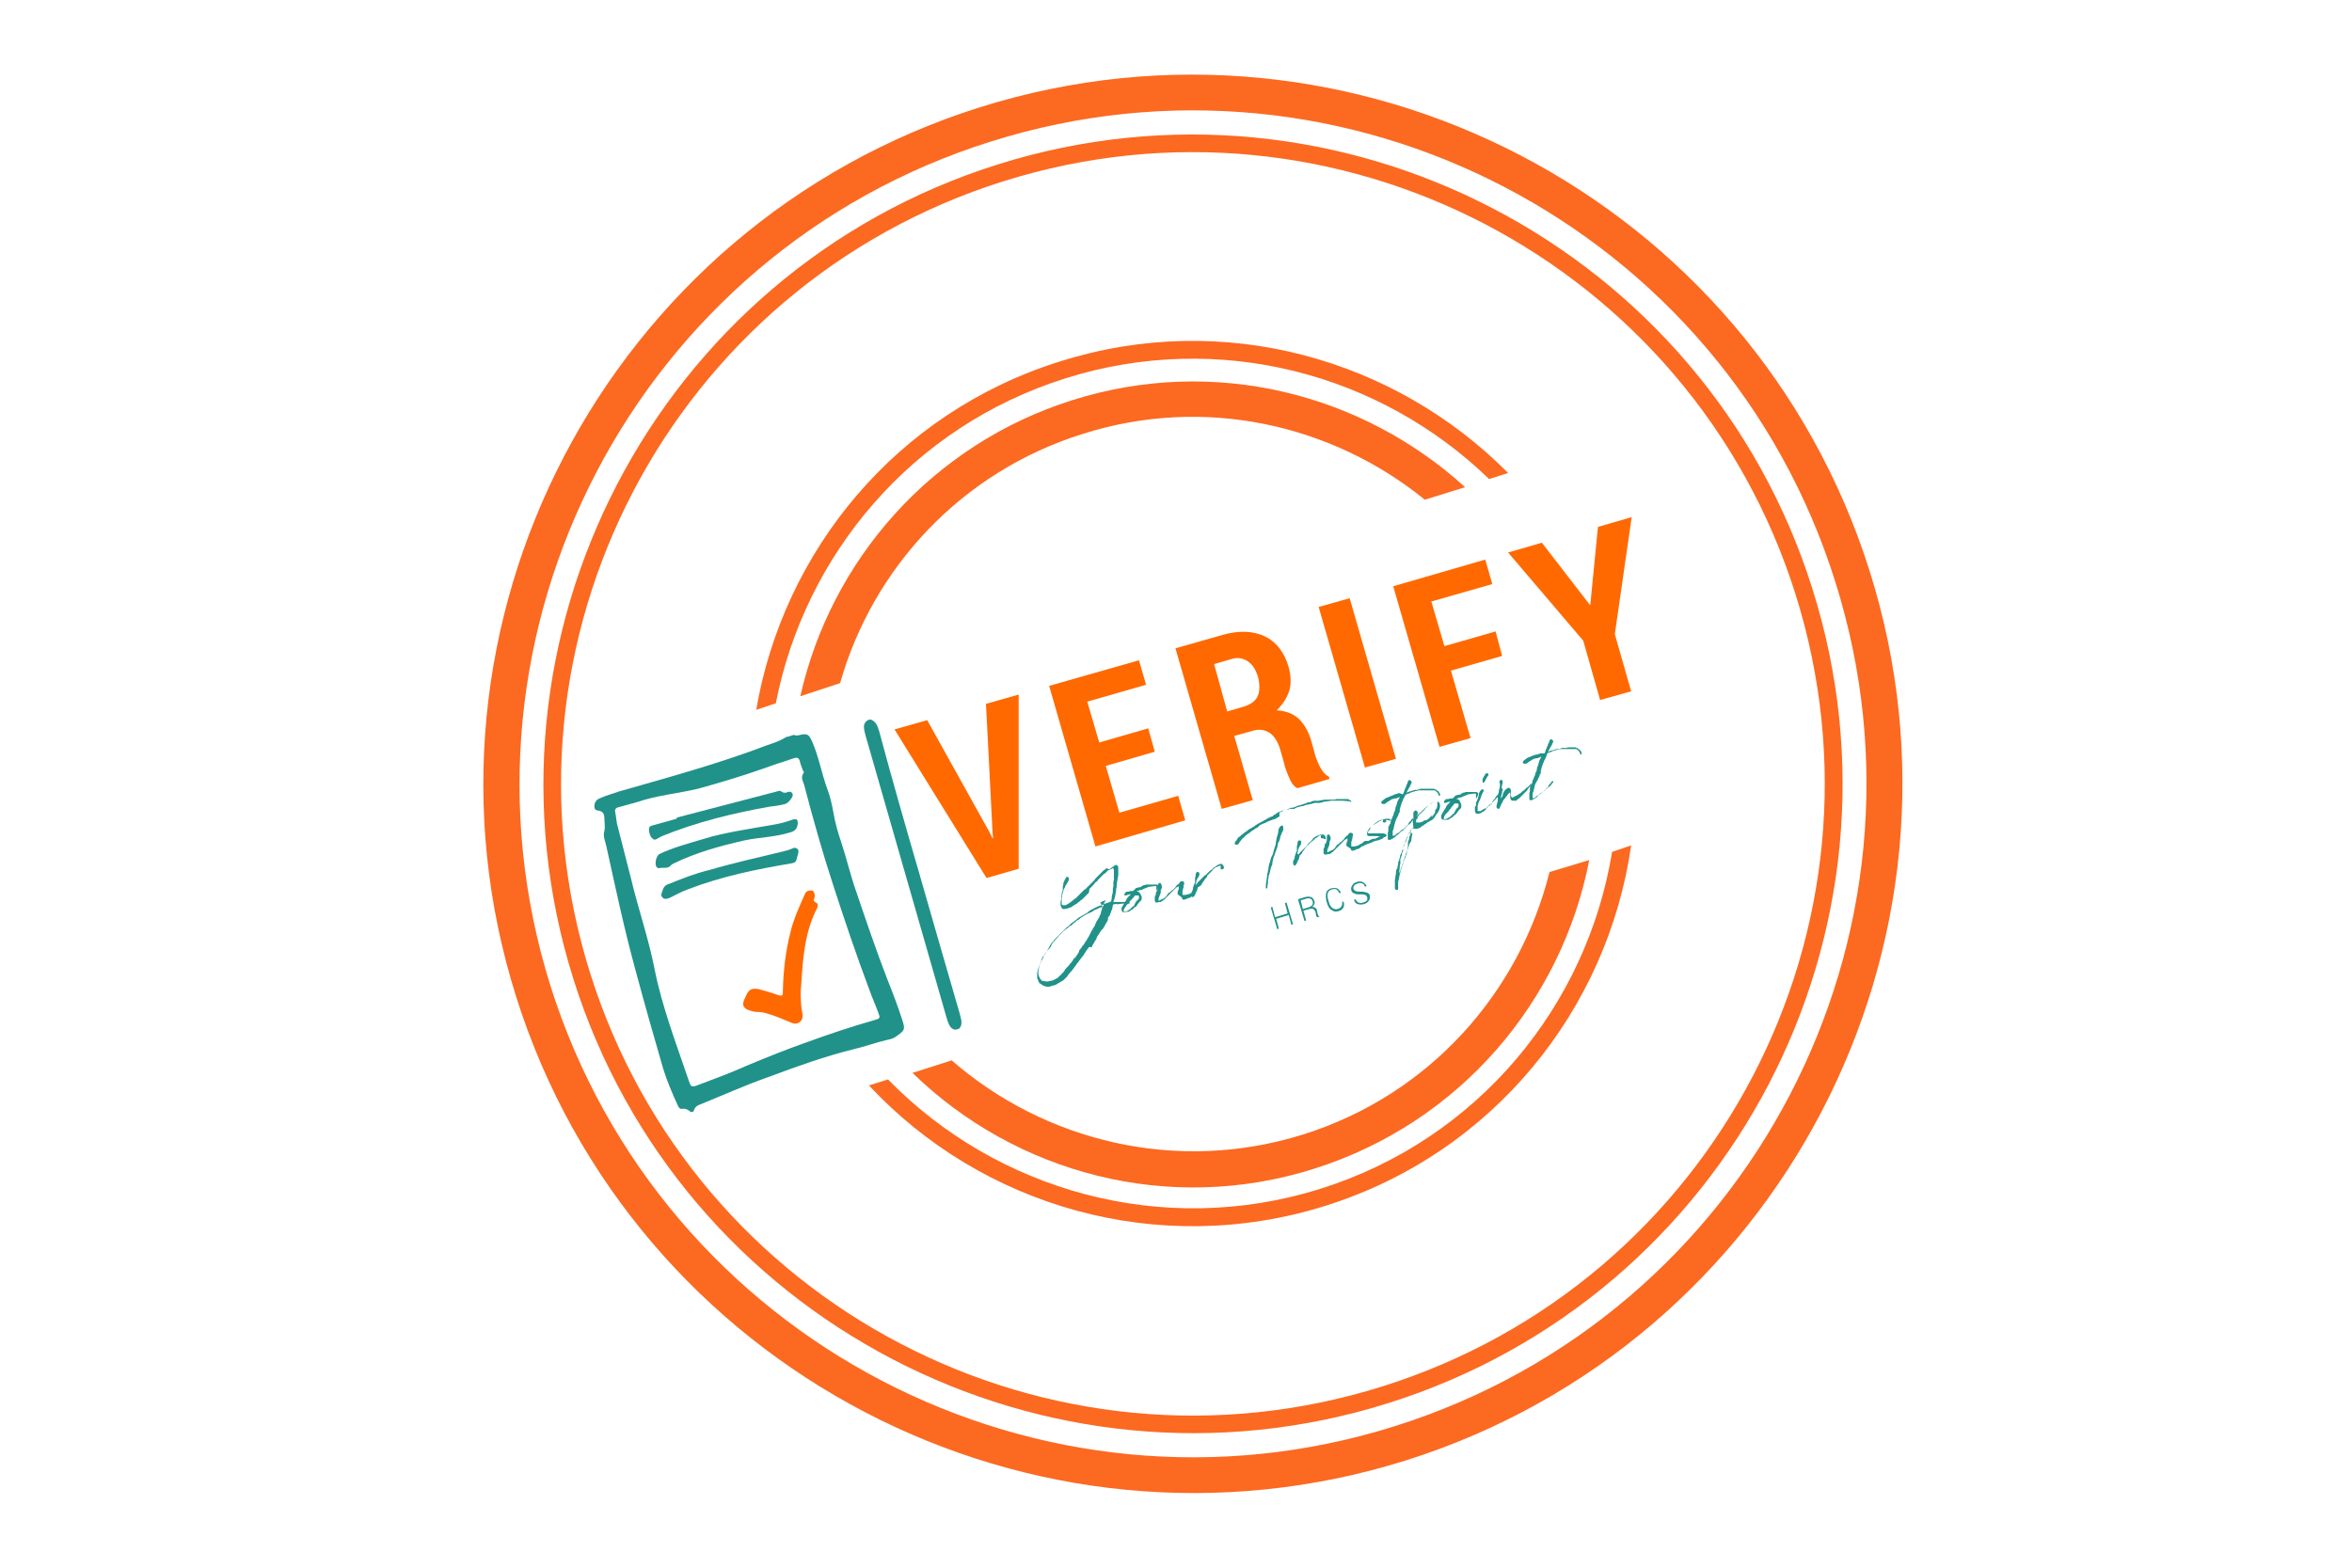 <?xml version="1.0" encoding="utf-8"?>
<!-- Generator: Adobe Illustrator 28.2.0, SVG Export Plug-In . SVG Version: 6.00 Build 0)  -->
<svg version="1.1" id="Layer_1" xmlns="http://www.w3.org/2000/svg" xmlns:xlink="http://www.w3.org/1999/xlink" x="0px" y="0px"
	 viewBox="0 0 432 288" style="enable-background:new 0 0 432 288;" xml:space="preserve">
<style type="text/css">
	.st0{fill:#FC6921;}
	.st1{fill:#20928A;}
	.st2{fill:#FF6900;}
</style>
<g>
	<g>
		<g>
			<g>
				<path class="st0" d="M258.2,268.3c-68.5,21.5-141.8-16.7-163.4-85.2c-21.6-68.5,16.7-141.8,85.2-163.4
					c68.5-21.5,141.8,16.7,163.4,85.2C365,173.4,326.7,246.7,258.2,268.3z M182,26C117,46.4,80.7,116,101.1,181.1
					c20.5,65.1,90.1,101.4,155.1,80.9c65.1-20.5,101.4-90.1,80.9-155.1C316.7,41.8,247.1,5.5,182,26z"/>
			</g>
			<g>
				<path class="st0" d="M154.3,125.5c6-21.1,22.2-38.8,44.6-45.8c22.4-7.1,45.8-1.7,62.8,12.1l7.4-2.3
					c-18.9-17.2-46.1-24.2-72.1-16s-44.4,29.5-50,54.4L154.3,125.5z"/>
				<path class="st0" d="M284.6,160.2c-5.5,22.1-22,40.9-45.2,48.2s-47.5,1.3-64.6-13.6l-7.2,2.3c18.9,18.4,47,26.1,73.8,17.6
					s45.5-30.8,50.5-56.7L284.6,160.2z"/>
			</g>
			<g>
				<path class="st0" d="M254.9,257.8c-62.8,19.7-129.9-15.3-149.6-78s15.3-129.9,78-149.6s129.9,15.3,149.6,78
					C352.7,171,317.7,238.1,254.9,257.8z M184.3,33.3c-61,19.2-95.1,84.4-75.9,145.5s84.4,95.1,145.5,75.9s95.1-84.4,75.9-145.5
					C310.6,48.2,245.4,14.1,184.3,33.3z"/>
			</g>
			<g>
				<path class="st0" d="M296.1,156.5c-4.6,28.2-24.6,52.8-53.6,61.9c-29,9.1-59.5,0.3-79.4-20.1l-3.5,1.1
					c20.7,22.2,53.1,31.8,83.9,22.1s51.8-36.1,56.1-66.2L296.1,156.5z"/>
				<path class="st0" d="M142.5,129.2c5.3-27.2,24.9-50.8,53.2-59.7c28.3-8.9,57.9-0.8,77.8,18.5l3.5-1.1
					c-20.8-21-52.3-30-82.3-20.5c-30.1,9.4-50.8,34.8-55.8,64L142.5,129.2z"/>
			</g>
		</g>
	</g>
</g>
<g>
	<path class="st1" d="M145.8,135c0.4,0.2,0.8,0.1,1.2,0c1.4-0.3,1.6,0,2.2,1.3c1.2,2.8,1.7,5.7,2.7,8.5c0.6,1.5,0.9,3,1.2,4.6
		c0.3,1.8,0.8,3.5,1.4,5.3c1,3,1.7,6.1,2.8,9.2c1.8,5.3,3.6,10.6,5.6,15.8c1,2.5,2,5.1,2.8,7.6c0.6,1.8,0.5,2-1.1,3.1
		c-0.4,0.3-0.9,0.5-1.5,0.6c-2.2,0.5-4.3,1.3-6.5,1.8c-5.2,1.3-10.2,3.1-15.3,5c-4.3,1.5-8.5,3.4-12.7,5.1c-0.6,0.2-1.1,0.6-1.2,1.3
		c-0.2,0-0.3,0.1-0.5,0.1c-0.5-0.4-0.9-0.7-1.6-0.6c-0.4,0.1-0.7-0.3-0.8-0.6c-1-2.2-2-4.5-2.7-6.8c-1.7-5.9-3.4-11.8-5-17.8
		c-2.1-7.6-3.7-15.2-5.4-22.9c-0.2-1-0.7-2-0.4-2.9c0.2-0.9,0-1.7,0-2.5c0-0.8-0.4-1.2-1.2-1.3c-0.6-0.1-0.7-0.5-0.6-1.1
		c0.1-0.6,0.5-1,1.1-1.2c1.1-0.5,2.3-0.8,3.4-1.2c9.1-2.6,18.3-5.1,27.2-8.5c1.2-0.4,2.4-0.8,3.5-1.5
		C145,135.3,145.4,135.1,145.8,135z M117.2,147.3c-1.2,0.3-2.4,0.7-3.6,1c-0.5,0.1-0.7,0.4-0.6,0.9c0.2,0.9,0.2,1.9,0.5,2.8
		c0.8,3.2,1.6,6.3,2.4,9.4c1.3,5.5,3.2,10.9,4.3,16.5c1.4,7.1,4,13.8,6.3,20.6c0.4,1.2,0.5,1.3,1.8,0.8c2.9-1.1,5.9-2.2,8.8-3.5
		c3.6-1.5,7.3-3,11-4.3c4.1-1.5,8.3-2.9,12.5-4.1c1.1-0.3,1.1-0.4,0.7-1.4c-0.5-1.4-1.1-2.7-1.6-4.1c-2.4-6.4-4.6-12.9-6.7-19.4
		c-2-6.1-3.7-12.2-5.3-18.3c-0.2-0.7-0.7-1.4-0.1-2.2c0.1-0.1,0-0.3-0.1-0.4c-0.2-0.6-0.5-1.2-0.6-1.8c-0.2-0.6-0.5-0.7-1.1-0.5
		c-1.8,0.6-3.7,1.2-5.6,1.9c-4,1.4-8,2.6-12,3.7C124.4,145.8,120.7,146.1,117.2,147.3z"/>
	<path class="st1" d="M168.8,160.3c2.5,8.7,5,17.4,7.5,26c0.1,0.5,0.3,1,0.3,1.5c0,0.6-0.2,1.2-0.8,1.3c-0.6,0.2-1.1-0.2-1.4-0.7
		c-0.2-0.4-0.4-0.9-0.5-1.3c-5-17.3-9.9-34.6-14.9-51.9c-0.1-0.5-0.3-1-0.3-1.5c-0.1-0.6,0.2-1.1,0.7-1.4c0.6-0.3,1,0.1,1.4,0.5
		c0.4,0.5,0.5,1,0.7,1.6C163.8,143,166.3,151.7,168.8,160.3z"/>
	<path class="st2" d="M149.6,164.2c0,0.2,0.1,0.5,0,0.7c-0.2,0.5-0.2,0.7,0.4,1c0.3,0.2,0.2,0.6,0.1,0.9c-2.2,4.2-2.6,8.9-2.9,13.5
		c-0.2,2-0.2,4,0.2,6c0.2,1.3-0.9,2.1-2,1.6c-1.5-0.6-3-1.3-4.5-1.7c-0.6-0.2-1.2-0.3-1.9-0.3c-0.4,0-0.7-0.1-1.1-0.2
		c-1.4-0.4-1.7-1-1.1-2.3c0.1-0.1,0.1-0.3,0.2-0.4c0.5-1.2,1-1.5,2.3-1.3c1.1,0.3,2.2,0.6,3.3,1c1.2,0.4,1.2,0.3,1.2-0.9
		c0.1-3.6,0.5-7.1,1.4-10.6c0.6-2.5,1.7-4.8,2.7-7.1c0.2-0.4,0.6-0.5,1-0.5C149.2,163.5,149.5,163.7,149.6,164.2z"/>
	<path class="st1" d="M129.3,154.1c3.5-1.1,8.2-1.8,12.8-2.6c1.2-0.2,2.3-0.5,3.4-0.9c0.9-0.3,1.1,0,1,0.9c-0.1,0.7-0.5,1.2-1.3,1.4
		c-2.8,0.9-5.7,0.9-8.5,1.5c-4.4,1-8.8,2.2-12.9,4.2c-0.2,0.1-0.4,0.2-0.5,0.3c-0.6,0.8-1.5,0.4-2.3,0.6c-0.1,0-0.3-0.1-0.4-0.2
		c-0.4-0.6-0.1-2,0.5-2.4C123.4,155.8,125.9,155.1,129.3,154.1z"/>
	<path class="st1" d="M124.3,150.2c6.1-1.6,12.2-3.2,18.4-4.8c0.3-0.1,0.6-0.2,0.8,0c0.4,0.3,0.8,0.3,1.2,0.1
		c0.3-0.1,0.6-0.1,0.8,0.2c0.2,0.3,0.1,0.6-0.1,0.9c-0.4,0.6-0.8,1.1-1.6,1.2c-0.8,0.2-1.7,0.3-2.5,0.4c-6.7,1.2-13.3,2.8-19.7,5.4
		c-0.1,0.1-0.2,0.1-0.4,0.2c-0.4,0.2-0.9,0.7-1.3,0.3c-0.5-0.4-0.7-1.1-0.7-1.8c0-0.5,0.4-0.6,0.8-0.7c1.4-0.4,2.9-0.8,4.3-1.2
		C124.3,150.3,124.3,150.2,124.3,150.2z"/>
	<path class="st1" d="M130.4,159.8c4.4-1.3,9-2.3,13.5-3.4c0.5-0.1,1.1-0.3,1.6-0.5c0.3-0.2,0.6-0.2,0.9,0c0.3,0.2,0.3,0.6,0.2,0.9
		c-0.1,0.4-0.2,0.7-0.3,1.1c-0.1,0.5-0.4,0.6-0.9,0.7c-6.5,1.1-12.9,2.4-19.1,4.8c-1.1,0.4-2.2,1-3.2,1.5c-0.5,0.2-1,0.4-1.4,0
		c-0.4-0.4-0.2-0.8,0-1.3c0.2-0.8,0.7-1.1,1.4-1.3C125.5,161.3,127.9,160.4,130.4,159.8z"/>
	<g>
		<g>
			<path class="st2" d="M181.7,152.8l0.6,1.2l0.1,0l-0.1-1.2l-1.2-23.5l6-1.7l0,32l-5.9,1.7L164.3,134l6-1.7L181.7,152.8z"/>
			<path class="st2" d="M212.1,138.1l-9,2.6l2.5,8.6l10.8-3.1l1.3,4.5l-16.5,4.8l-8.5-29.5l16.5-4.7l1.3,4.5l-10.8,3.1l2.2,7.5
				l9-2.6L212.1,138.1z"/>
			<path class="st2" d="M226.7,135.2l3.4,11.8l-5.7,1.6l-8.5-29.5l8.8-2.5c2.9-0.8,5.5-0.7,7.6,0.3c2.1,1,3.6,2.9,4.4,5.7
				c0.4,1.5,0.5,3,0.1,4.3c-0.4,1.3-1.2,2.5-2.3,3.6c1.7,0.1,3,0.6,4.1,1.6c1,1,1.8,2.4,2.3,4.2l0.6,2.2c0.2,0.8,0.6,1.7,1,2.5
				c0.5,0.9,1,1.4,1.6,1.7l0.1,0.4l-5.9,1.7c-0.6-0.3-1.1-0.9-1.5-1.9c-0.4-0.9-0.8-1.9-1-2.9l-0.6-2.1c-0.4-1.5-1.1-2.6-1.9-3.2
				c-0.9-0.6-1.9-0.8-3-0.5L226.7,135.2z M225.4,130.7l3.1-0.9c1.2-0.4,2.1-1,2.5-1.9c0.4-0.9,0.4-2.1,0.1-3.4c-0.4-1.4-1-2.4-1.9-3
				c-0.9-0.6-1.9-0.8-3.1-0.4l-3.1,0.9L225.4,130.7z"/>
			<path class="st2" d="M256.4,139.4l-5.7,1.6l-8.5-29.5l5.7-1.6L256.4,139.4z"/>
			<path class="st2" d="M275.9,120.5l-9.4,2.7l3.6,12.4l-5.7,1.6l-8.5-29.5l16.9-4.9l1.3,4.5l-11.2,3.2l2.4,8.2l9.4-2.7L275.9,120.5
				z"/>
			<path class="st2" d="M292,111.1l0.1,0l1.4-14.3l6.2-1.8l-3.1,21.5l3,10.5l-5.7,1.6l-3.1-10.9L277,101.5l6.2-1.8L292,111.1z"/>
		</g>
		<g>
			<path class="st1" d="M203.8,159.7l0.2-0.2l0.2-0.1l0.1-0.1l0.2-0.1l0.1-0.1l0.1-0.1l0.2-0.1l0.1,0c0.1,0,0.3,0.1,0.3,0.2l0,0
				c0.1,0.1,0.1,0.2,0.1,0.5l0,0.2l0,0.3l0,0.1l0,0.1l0,0.4c0,0.1,0,0.1,0,0.1l-0.1,0.5c0,0.2-0.1,0.4-0.1,0.6l-0.1,0.7l0,0.2l0,0.1
				l0,0.1l-0.1,0.3l0,0.1c0,0,0,0,0,0.1c0,0,0,0.1,0,0.2l-0.2,1l0,0.1l-0.1,0.3l-0.1,0.3l0,0l-0.1,0.2l0,0.1c0,0,0,0,0,0l0,0l0.1,0
				l0.1,0l0.5,0c0,0,0.1,0,0.1,0l0.2,0l0.2,0l0,0l0.1,0l0.3,0c0,0,0,0,0.1,0l0.4,0c0,0,0.1,0,0.1,0l0.1,0l0.4,0c0,0,0.1,0,0.1,0
				l0.1,0l0.1,0.1l0,0.1l-0.1,0.1l-0.1,0c0,0-0.1,0-0.1,0l-0.1,0c-0.2,0-0.4,0-0.6,0l-0.2,0c0,0-0.1,0-0.1,0l-0.7,0.1l-0.2,0
				c0,0-0.1,0-0.1,0l-0.4,0c0,0,0,0,0,0l-0.1,0c-0.1,0-0.1,0-0.2,0.1l-0.1,0c0,0,0,0.1,0,0.1l0,0.2l-0.1,0.2l0,0.2l0,0.1l-0.1,0.2
				l-0.1,0.1l0,0.1l0,0.1l-0.1,0.2l-0.1,0.2l0,0.1l-0.1,0.2c0,0.1,0,0.1-0.1,0.1l-0.1,0.2l0,0l-0.1,0.1l0,0.1l0,0.1l0,0.1l0,0.1
				l-0.2,0.4l-0.2,0.3l-0.2,0.4l-0.3,0.5l-0.1,0.1l-0.1,0.1l-0.1,0.1l-0.1,0.1l-0.1,0.2l-0.4,0.6l-0.2,0.3l-0.1,0.3l-0.1,0.2
				l-0.3,0.5l-0.3,0.5l-0.1,0.2c0,0,0,0.1,0,0.1l-0.1,0.1L200,174l-0.2,0.3l-0.1,0.1l-0.2,0.3l-0.5,0.8l-0.2,0.2l0,0.1l0,0l-0.1,0.1
				l-0.2,0.2c0,0,0,0.1-0.3,0.4l-0.1,0.2l-0.1,0.1l-0.4,0.5l0,0.1l-0.3,0.3l0,0.1l-0.2,0.2l-0.2,0.3c-0.1,0.1-0.1,0.1-0.2,0.2l0,0
				l-0.1,0.1l-0.4,0.5l-0.2,0.3l-0.2,0.2c-0.1,0.1-0.2,0.2-0.3,0.3l-0.2,0.2l-0.2,0.1l-0.5,0.3l-0.5,0.3l-0.1,0.1l-0.1,0l-0.2,0.1
				l-0.5,0.1l-0.2,0.1c-0.6,0.2-1.3,0-1.8-0.4l-0.3-0.2l-0.2-0.4l0-0.1c-0.1-0.1-0.1-0.3-0.2-0.4l0-0.1l0-0.3c0,0,0,0,0-0.1
				c0-0.1,0-0.1,0-0.2c0,0,0-0.1,0-0.1l0-0.2c0-0.1,0.1-0.4,0.1-0.4l0-0.1l0.2-0.5l0.1-0.3l0.1-0.3c0.3-0.5,0.3-0.6,0.3-0.6
				c0,0,0-0.1,0.1-0.1l0.1-0.3l0.2-0.4l0.1-0.2l0-0.1l0.3-0.4l0.1-0.1l0.2-0.3l0-0.1l0.2-0.3l0.1-0.2c0,0,0.1-0.1,0.1-0.2l0.1-0.2
				l0.2-0.3l0.2-0.2l0.2-0.2l0.1-0.2l0.2-0.2l0.1-0.1l0.4-0.4l0.3-0.3c0.1-0.1,0.2-0.3,0.4-0.4l0.4-0.4l0.5-0.5l0.4-0.3l0.3-0.3
				l0.2-0.2l0.3-0.2l0.4-0.3l0.6-0.5l0.5-0.3c0,0,0.1-0.1,0.2-0.1l0.2-0.1l0.3-0.2l0.2-0.1l0.2-0.1l0.1-0.1l0.1-0.1l0.1-0.1l0.5-0.3
				l0.4-0.2c0.1-0.1,0.2-0.1,0.4-0.2l0,0c0.1,0,0.1-0.1,0.2-0.1l0.2-0.1l0.3-0.1l0.6-0.2c0.3-0.2,0.7-0.3,1-0.4l0.2-0.1
				c0.1,0,0.2-0.1,0.3-0.1c0,0,0-0.1,0-0.1l0-0.1l0.1-0.3l0-0.2c0,0,0-0.1,0-0.1l0-0.1l0.2-0.8l0-0.2l0-0.3c0,0,0-0.1,0-0.1l0.1-0.5
				l0-0.2l0-0.1l0-0.3l0-0.2l0.1-0.4l0-0.1c0,0,0-0.1,0-0.1l0,0l0-0.1l0-0.1l0-0.2c0-0.2,0-0.4,0-0.6l0-0.3c0,0,0-0.1,0-0.1l0-0.2
				l-0.1-0.2l0-0.1l0,0l-0.1,0l-0.1,0l-0.1,0.1l-0.2,0.1l0,0c-0.1,0-0.2,0.1-0.3,0.1l-0.2,0.1l-0.1,0.1l-0.1,0.1l-0.2,0.2l-0.2,0.2
				l-0.1,0l0,0l-0.7,0.7l-0.5,0.5l0,0.1l-0.1,0.1l-0.3,0.2l-0.1,0.1l-0.2,0.3l-0.5,0.5l0,0l-0.2,0.2l-0.1,0.1l0,0L200,164
				c-0.2,0.2-0.4,0.4-0.6,0.6l-0.1,0.1l-0.2,0.2l-0.1,0.1L199,165l-0.2,0.2l-0.3,0.2l-0.2,0.2c0,0,0,0,0,0l-0.3,0.2l-0.2,0.2
				l-0.2,0.1l-0.3,0.2l-0.2,0.1l-0.1,0.1c-0.2,0.1-0.3,0.2-0.6,0.3c0,0,0,0-0.1,0c-0.1,0-0.1,0.1-0.2,0.1l-0.2,0l-0.3,0.1l-0.1,0
				l-0.3,0l-0.1-0.1l-0.1-0.1l-0.1-0.2l0,0c0-0.1-0.1-0.2-0.1-0.3c0,0,0-0.1,0-0.3l0-0.2l0-0.1l0.1-0.4l0-0.1l0-0.1c0,0,0-0.1,0-0.1
				l0-0.1l0-0.3l0.1-0.2l0-0.1l0-0.1l0-0.1l0.1-0.2l0.1-0.4l0-0.2l0-0.2l0-0.1l0-0.1l0,0l0.1-0.4l0-0.1l0-0.1l0.1-0.3l0.1-0.2
				c0-0.1,0-0.1,0.1-0.2l0.2-0.4c0-0.1,0.1-0.1,0.3-0.1c0.1,0,0.2,0.1,0.2,0.3l0,0.2l0,0.1l-0.1,0.2l-0.1,0.2l-0.1,0.1l-0.2,0.4
				l-0.1,0.1l-0.1,0.3l-0.1,0.2l-0.1,0.1l-0.1,0.4l-0.1,0.3l0,0.1l-0.1,0.2c0,0.2-0.1,0.4-0.1,0.6l0,0.7l0,0.3l0,0.2
				c0,0,0,0.1,0.1,0.1l0.1,0.1l0,0l0.1,0l0.3,0c0.1,0,0.2,0,0.3-0.1l0.2-0.1l0.3-0.2l0.3-0.2l0.1-0.1l0.4-0.3l0.2-0.2l0.1,0l0.3-0.3
				l0.1-0.1c0.1-0.1,0.2-0.2,0.7-0.7l0.2-0.2l0.1-0.1l0.3-0.3l0.1,0l0.1-0.1l0.1-0.1l0.2-0.2l0.1-0.1l0.1-0.1l0,0l0.7-0.7l0.4-0.4
				l0.2-0.3l0.5-0.5l0.1-0.1l0.2-0.2l0.3-0.3l0,0l0.2-0.2l0.3-0.3l0.1,0l0.1-0.1l0.2-0.2L203.8,159.7L203.8,159.7L203.8,159.7z
				 M202.5,166.6c-0.1,0.1-0.2,0.1-0.4,0.1l0,0l-0.6,0.3l-0.5,0.2l0,0l-0.1,0.1c0,0,0,0-0.2,0.1l-0.1,0.1l-0.7,0.3l0,0l-0.2,0.1
				l-0.2,0.1l-1,0.6l-0.1,0.1l-0.1,0.1l-0.1,0.1l-0.2,0.1l-0.2,0.1l-0.1,0.1l-0.2,0.2l-0.3,0.2l-0.3,0.3l-0.1,0.1l-0.2,0.1l-0.2,0.1
				l-0.3,0.3l-0.2,0.1l-0.1,0.1l-0.5,0.4l0,0l-0.1,0.1l-0.5,0.5l-0.7,0.8l-0.1,0.1l-0.6,0.7c-0.1,0.1-0.2,0.3-0.3,0.6l-0.2,0.3
				l-0.2,0.2l-0.1,0.1l0,0l-0.5,0.7l-0.2,0.3l-0.1,0.1l-0.1,0.1l-0.1,0.1c-0.1,0.2-0.1,0.2-0.2,0.5c0,0.2-0.1,0.3-0.2,0.5l-0.1,0.4
				l-0.1,0.3l-0.1,0.5l-0.1,0.3l0,0.3c0,0.1,0,0.2,0,0.3c0.1,0.4,0.2,0.8,0.5,1.1c0.1,0.1,0.1,0.1,0.2,0.2l0.1,0l0.6,0.1l0.1,0
				c0.1,0,0.1,0,0.2,0l0.1,0l0.4-0.1c0,0,0.1,0,0.1,0l0.4-0.1l0.2-0.1l0.2-0.1c0.1-0.1,0.2-0.1,0.4-0.2l0.1-0.1l0.1-0.1l0.1-0.1
				c0,0,0.1-0.1,0.1-0.1c0.1-0.1,0.3-0.2,0.4-0.4l0.4-0.4l0.1-0.2l0.1-0.1l0.1-0.2l0.3-0.3l0,0l0.1-0.1l0.2-0.2l0.2-0.3l0.1-0.1
				l0.1-0.1l0,0l0.3-0.4l0.3-0.5l0.1,0c0.3-0.3,0.5-0.7,0.7-1l0.1-0.2l0-0.1l0,0l0-0.1l0,0l0.2-0.2l0.2-0.3l0.1-0.1l0.1-0.2l0.1-0.1
				l0.1-0.1l0.2-0.3l0.1-0.2l0.3-0.4l0.1-0.2l0.2-0.3l0.2-0.4l0.1-0.2c0,0,0.1-0.1,0.1-0.2l0.2-0.4l0.1-0.1l0.1-0.2l0-0.1l0.1-0.1
				l0.2-0.3l0,0l0.2-0.4l0-0.1l0.2-0.4l0.5-0.8l0.1-0.3l0.1-0.2l0.1-0.1l0-0.1l0-0.1l0-0.1l0.1-0.3l0.1-0.2c0,0,0-0.1,0-0.2l0.2-0.4
				l0.1-0.2l0-0.1l0.1-0.2l0-0.1l0-0.1l0.1-0.1l0.1-0.1l0.1-0.2l-0.4,0.1l-0.6,0.3L202.5,166.6z"/>
			<path class="st1" d="M209.7,164.7c0,0,0,0.1,0,0.3c0,0,0,0.1,0,0.2l-0.1,0.2l-0.1,0.1l-0.1,0.1l-0.1,0.1l-0.1,0.1
				c-0.1,0.2-0.3,0.4-0.5,0.7l0,0l-0.1,0.1l-0.1,0l0,0l-0.1,0.1l-0.1,0.1l-0.1,0c0,0,0,0.1,0,0.1l-0.1,0.1l0,0l-0.1,0.1l-0.1,0l0,0
				c0,0,0,0,0,0l0,0c-0.2,0.1-0.3,0.2-0.4,0.3l0,0l-0.1,0l-0.1,0.1l-0.1,0l-0.2,0c-0.1,0-0.2,0-0.3,0.1c-0.1,0-0.1,0-0.3,0l0,0
				c-0.1,0-0.3-0.1-0.3-0.2l-0.1-0.1l0-0.1l0-0.2l0-0.2l0.1-0.2l0.3-0.5l0.1-0.2l0.1-0.1l0-0.1l0.2-0.2l0,0c0,0,0-0.1,0-0.1l0.1-0.1
				l0-0.1l0.2-0.3l0.1-0.1l0,0l0.1-0.1l0.1-0.1l0.1-0.1l0.2-0.2l0,0l0,0l-0.2,0c0,0,0,0-0.1,0c-0.1,0-0.2,0.1-0.3,0.1l-0.3,0.1
				l-0.1,0l-0.1,0l-0.1-0.1l0-0.1l0.1-0.2l0.1-0.1l0.1-0.1l0.1-0.1l0.1,0l0.2,0c0.2,0,0.3-0.1,0.4-0.1l0.2,0l0.2,0l0.2-0.1l0,0
				l0.1-0.1c0,0,0.1,0,0.1-0.1l0.1-0.1l0.1-0.1l0,0l0.1-0.1l0.1,0l0.1,0c0.1,0,0.2-0.1,0.2-0.1l0.1,0l0.1,0c0,0,0.1,0,0.1,0l0.2-0.1
				l0.1-0.1l0.2-0.1l0.2-0.1l0.1,0l0.1,0l0.2-0.1l0.1,0l0.1,0c0,0,0.1,0,0.1,0l0.1,0c0,0,0.1,0,0.1,0l0.1,0l0,0l0.1,0l0.1,0l0.1,0
				l0.1,0l0.1,0h0.1l0,0l0.1,0l0.1,0c0.1,0,0.2,0,0.4,0l0,0l0,0l0.1,0l0,0c0.1,0,0.1,0,0.1,0c0,0,0,0,0,0l0.2,0.1l0.1,0.1l0,0.1
				l0,0.1l0,0.1l-0.1,0.2c0,0.1,0,0.1-0.1,0.2l0,0.1l-0.1,0.1l-0.1,0l0-0.1l0-0.1l0-0.1l0-0.1l0-0.2l0-0.2l0,0l-0.1,0l-0.1,0l-0.2,0
				c-0.3,0-0.5,0.1-0.7,0.1l-0.2,0l-0.1,0c-0.1,0-0.1,0-0.1,0.1c0,0-0.1,0-0.1,0c-0.5,0.2-0.8,0.3-1.1,0.5l-0.1,0l0,0l-0.2,0
				l-0.2,0.1l-0.3,0.1l-0.1,0.1l0.1,0l0,0l0.1,0l0.2,0.1l0.1,0.1l0.1,0.1L209.7,164.7L209.7,164.7z M209.1,165.2
				c0.1-0.1,0.1-0.2,0.1-0.3l0-0.1l0-0.1c0,0,0-0.1,0-0.1c0,0-0.1-0.1-0.1-0.1l0,0l-0.1,0l-0.1,0l-0.1,0l-0.1,0l-0.2,0c0,0,0,0,0,0
				l-0.1,0.1c-0.1,0.1-0.2,0.3-0.5,0.6l-0.3,0.3l-0.1,0.1l0,0c-0.1,0.1-0.1,0.2-0.2,0.2l0,0.1l-0.1,0.1l-0.1,0.1l-0.1,0.1l-0.1,0.1
				l-0.1,0.2c0,0-0.1,0.1-0.1,0.1l-0.1,0.2l-0.1,0.1c0,0.1-0.1,0.2-0.1,0.3c0,0,0,0,0,0l0,0.1l0,0.1l0,0l0,0.1l0.1,0l0.1,0l0,0
				c0.3-0.1,0.4-0.1,0.7-0.3c0.2-0.1,0.3-0.2,0.4-0.3l0,0l0.2-0.2l0.2-0.2l0.1,0l0.2-0.3l0-0.1c0.1-0.1,0.1-0.2,0.2-0.3l0-0.1
				l0.1-0.1l0.1-0.1c0,0,0,0,0,0L209.1,165.2L209.1,165.2z"/>
			<path class="st1" d="M216.3,164.3c0,0,0-0.1,0-0.3l0,0l0-0.1c0,0,0,0,0-0.1l0.1-0.2c0,0,0-0.2,0.1-0.2c0,0,0,0,0,0l0-0.1
				c0,0,0-0.1,0-0.2l0-0.1c0,0,0,0,0-0.1l0-0.1l-0.3,0.2l0,0l-0.1,0l-0.1,0.1l-0.2,0.2l-0.2,0.2l-0.1,0.1l-0.5,0.5l0,0l-0.1,0.1
				l-0.3,0.3l-0.1,0.1l-0.4,0.4l0,0l-0.1,0.1l0,0l-0.1,0.1l-0.1,0.1l0,0l0,0l-0.1,0.1l-0.1,0l0,0l-0.1,0.1l0,0l-0.1,0.1l-0.2,0.1
				l-0.1,0l-0.1,0l-0.1,0l-0.3,0.1l-0.1,0c-0.2,0-0.2,0-0.3-0.1c-0.1-0.1-0.1-0.2-0.1-0.2l0-0.1l0-0.2v-0.2l0-0.1l0-0.1l0,0l0-0.1
				l0.1-0.1l0.1-0.3l0-0.1l0-0.1l0-0.1l0.1-0.2l0.1-0.1l0.1-0.1l0-0.1l0-0.1l0.1-0.2l0-0.1l0,0l0-0.1c0,0,0-0.1,0-0.1l0-0.1l0-0.1
				l0-0.2l0.1-0.2l0.1-0.1l0.1,0l0.1,0l0.1,0.1c0,0,0.1,0.1,0.1,0.2l0.1,0.2l0,0.1l0,0.1l0,0.2l-0.1,0.2l0,0.1l-0.1,0.1l0,0.1l0,0.1
				l0,0.1l0,0.1l0,0l-0.1,0.4l-0.1,0.2c0,0.1-0.1,0.2-0.1,0.3l-0.1,0.2l0,0.1l0,0.2l0,0.1l0,0.1c0,0,0,0,0,0c0,0,0,0,0,0l0,0
				c0,0,0.1,0,0.2-0.1c0.1-0.1,0.2-0.1,0.2-0.1l0.2-0.1l0.2-0.1l0.1,0l0.1-0.1l0.4-0.3c0,0,0-0.1,0-0.1l0.1-0.1l0,0l0.1-0.1l0.1-0.2
				l0.2-0.2l0.1,0l0,0l0.2-0.2c0,0,0,0,0.1-0.1l0.1-0.1l0.2-0.1l0.3-0.3l0.1-0.1l0.1-0.1l0.1-0.2l0.1-0.1l0.1-0.1l0.1-0.1l0,0l0,0
				l0.3-0.2l0,0l0-0.1l0.2-0.2l0.1-0.1l0.1,0l0.1,0c0,0,0.1,0,0.2,0l0.1,0.1l0.1,0.1l0,0.1l0,0.1l0,0.1l-0.1,0.3l0,0.2
				c0,0,0,0.1,0,0.1l-0.1,0.2l0,0.1l0,0.1l-0.1,0.1l0,0l0,0.2c0,0,0,0,0,0.1l0,0.1c0,0,0,0.1,0,0.1l0,0.1l0,0.1c0,0.1,0,0.1,0,0.2
				l0,0c0,0,0.1,0,0.2,0c0,0,0.1,0,0.1,0l0.1,0l0.1,0l0.1,0c0.1,0,0.2-0.1,0.3-0.1c0,0,0.1,0,0.1,0l0.1,0l0.1-0.1l0.1,0l0.2-0.1
				l0.1,0l0.1,0l0.1,0c0,0,0,0,0.1,0l0.1,0l0.2,0l0.1,0.1l0,0.1l-0.1,0.1l-0.1,0l0,0l-0.2,0.1l-0.1,0.1l-0.1,0.1l-0.3,0.2l-0.1,0
				l0,0l-0.1,0.1l-0.1,0l-0.1,0c0,0-0.1,0-0.1,0l-0.1,0.1l-0.1,0.1l-0.1,0c0,0-0.1,0-0.1,0c-0.1,0-0.2,0.1-0.2,0.1l0,0
				c0,0-0.1,0-0.1,0l-0.2-0.1l0,0c-0.1-0.1-0.1-0.1-0.1-0.2c0,0,0,0,0-0.1L216.3,164.3z"/>
			<path class="st1" d="M219.8,162.4L219.8,162.4l0.2-0.3l0.1-0.1l0.1-0.1l0.2-0.2l0.2-0.2l0.2-0.2l0.3-0.3l0,0l0.1-0.1l0.1-0.1
				l0.1,0c0,0,0.1-0.1,0.1-0.1l0.2-0.2l0.1-0.1l0.1-0.1l0.1-0.1l0.1-0.1l0.1-0.1l0.3-0.2l0,0c0,0,0.1-0.1,0.1-0.1
				c0,0,0.1-0.1,0.3-0.3l0.2-0.1l0.3-0.2l0.1-0.1l0.1-0.1l0.1,0c0.2-0.1,0.4-0.2,0.5-0.2c0,0,0.1,0,0.1,0c0.1,0,0.2,0,0.2,0.1
				c0,0,0.1,0.1,0.1,0.1l0.1,0.1l0.1,0.3l0,0.1l0,0.1l-0.1,0.1l-0.1,0.1l-0.1,0l-0.1,0l-0.1,0l-0.1-0.1l0-0.1l0-0.1l0-0.1l0-0.1
				l0-0.1l0-0.1l-0.1,0l-0.1,0.1l-0.1,0l-0.1,0l-0.1,0.1l-0.1,0c-0.1,0.1-0.3,0.1-0.4,0.2c-0.1,0.1-0.3,0.2-0.4,0.3c0,0,0,0-0.1,0.1
				l0,0.1l-0.4,0.4l-0.1,0.1l-0.1,0.1l-0.2,0.2l0,0l-0.1,0.1l-0.1,0.2l0,0.1l-0.3,0.3l-0.2,0.3l-0.2,0.3l-0.1,0.1l-0.1,0.2l-0.1,0.2
				l-0.1,0.1c0,0,0,0.1-0.1,0.1l-0.1,0.1L220,163l0,0.1l0,0.1l-0.1,0.1l0,0.1l0,0.1l0,0.1l-0.1,0.1l-0.2,0.4l-0.1,0.3l-0.1,0.1
				l-0.1,0.2c0,0-0.1,0.1-0.2,0.1c-0.1,0-0.2,0-0.2-0.1c0,0-0.1-0.2-0.1-0.4l0-0.2l0.1-0.3l0.1-0.1l0-0.1l0.1-0.2l0-0.1l0-0.1l0-0.1
				l0.1-0.2v-0.1l0.1-0.2l0,0c0-0.1,0-0.2,0.1-0.2l0-0.1l0.1-0.2l0-0.2l0-0.1l0-0.1l0-0.1l0,0l0-0.2l0-0.2l0.1-0.2l0-0.3l0,0l0-0.1
				l0.1-0.2l0.1-0.2l0.1,0l0.1,0c0.2,0,0.2,0.1,0.3,0.2l0,0.1c0,0.2,0,0.3-0.1,0.5l-0.2,0.3l-0.1,0.1l0,0l0,0.1c0,0,0,0.1-0.1,0.2
				l-0.1,0.3l0,0.1l0,0.2l-0.1,0.1l0,0l0,0.2L219.8,162.4z"/>
			<path class="st1" d="M245.4,146.8l0.2,0c0,0,0.1,0,0.1,0c0.1,0,0.1,0,0.2,0c0.1,0,0.1,0,0.1,0l0.1,0l0.2,0l0.5,0l0.2,0l0.1,0l0,0
				l0.1,0l0.1,0l0.2,0l0.1,0l0.2,0.1l0,0c0.1,0,0.1,0,0.1,0.1c0.1,0,0.2,0.1,0.2,0.1l0.1,0.1l0,0.1l-0.1,0l-0.1,0l-0.1-0.1l-0.1,0
				l-1.2-0.1l-0.1,0l-0.1,0c0,0-0.1,0-0.2,0l-0.1,0c0,0-0.1,0-0.1,0l-0.2,0l-0.4,0c-0.2,0-0.3,0-0.5,0c0,0-0.1,0-0.1,0l-0.1,0l0,0
				l0,0l-0.2,0c-0.2,0-0.4,0.1-0.6,0.1c0,0,0,0,0,0l-0.1,0l-0.7,0.1l-0.2,0.1l-0.1,0l-0.4,0.1l-0.1,0l-0.1,0l-0.2,0l0,0l-0.2,0
				l-0.1,0c0,0-0.1,0-0.1,0l0,0c0,0,0,0-0.1,0l-1.1,0.3l-0.1,0l-0.1,0l-0.4,0.1l-0.5,0.2l-0.1,0l-0.1,0l-0.8,0.2l-0.2,0.1l-0.1,0
				l-0.1,0.1l-0.2,0.1l-0.1,0l-0.1,0l-0.1,0H237c0,0-0.1,0-0.1,0l-0.1,0l0,0l-0.1,0.1l-0.1,0l0,0l-0.1,0l-0.1,0l-0.1,0l-0.3,0.1
				c0,0-0.1,0-0.1,0.1l-0.1,0l-0.2,0.1l-0.2,0.1c-0.1,0-0.2,0.1-0.4,0.2L235,150l-0.2,0.1l0,0l0,0c0,0-0.1,0.1-0.1,0.1l0,0l-0.1,0
				l-0.1,0.1l-0.2,0.1c-0.1,0-0.1,0.1-0.2,0.1l-0.1,0c-0.1,0-0.2,0.1-0.3,0.1l-0.5,0.2l-0.3,0.1l-0.4,0.2l-0.1,0.1l-0.1,0
				c-0.1,0-0.2,0.1-0.2,0.1l-0.1,0l-0.2,0.1l-0.4,0.2L231,152l-0.4,0.2c-0.2,0.2-0.4,0.3-0.6,0.4l-0.5,0.4l-0.3,0.2
				c-0.2,0.1-0.4,0.3-0.5,0.4l-0.1,0.1l-0.2,0.2c-0.1,0.1-0.2,0.1-0.3,0.3c-0.2,0.2-0.3,0.3-0.3,0.4c0,0,0,0-0.2,0.2l0,0.1l-0.2,0.2
				c-0.1,0-0.1,0.1-0.3,0.1c-0.1,0-0.2-0.1-0.3-0.1l0-0.1c0-0.1,0-0.3,0.1-0.4l0.1-0.1l0.1-0.1l0.1-0.2l0.2-0.3l0.1-0.1l0.2-0.1
				l0.2-0.2l0.1-0.1l0.3-0.2c0,0,0.1-0.1,0.1-0.1l0.4-0.3l0.2-0.1l0.2-0.2l0.3-0.2l0.2-0.1l0.5-0.3l0.2-0.1l0.1-0.1l0.1-0.1l0.2-0.1
				l0.3-0.2l0.4-0.2l0.1-0.1l0.1,0l0.5-0.3l0.2-0.1l0,0c0.2-0.1,0.3-0.2,0.5-0.3l0.2-0.1l0.2-0.1l0.3-0.1c0.1,0,0.2-0.1,0.3-0.2
				l0.1-0.1l0.2-0.1l0.2-0.1l0.1-0.1l0.1-0.1l0.5-0.2l0,0c0.1,0,0.1,0,0.2-0.1l0.3-0.1c0,0,0.1,0,0.1,0l0.1,0l0.2-0.1l0.1,0l0.2-0.1
				l0.6-0.2l0,0l0.1-0.1l0.1,0l0.2,0l0,0c0,0,0,0,0.1,0l0.8-0.3l0,0l0.1,0l0.1-0.1l0.5-0.1l0,0l0.2-0.1l0.1,0l0.1,0l0.1-0.1l0.4-0.1
				l0.2-0.1l0.2-0.1l0.2,0l0.2,0l0.2-0.1l0.1-0.1l0.2,0l0.1-0.1l0.1,0l0.1,0l0.1,0l0.1,0l0.1,0l0.2,0c0.1,0,0.2,0,0.2,0l0.1,0
				l0.5-0.1l0.6-0.1l0,0c0,0,0,0,0.1,0l0.1,0l0.1,0l0.2,0c0,0,0.1,0,0.1,0l0.1,0l0.2,0l0.1,0l0.2,0c0,0,0.1,0,0.1,0l0.1,0l0.1,0
				l0.2,0c0.1,0,0.1,0,0.2,0L245.4,146.8z M233.4,159.6l-0.1,0.2l0,0l0,0.1l0,0.1l-0.1,0.4L233,161l0,0.2c0,0,0,0,0,0l-0.1,0.5
				l0,0.2l0,0.1c0,0.2,0,0.4-0.1,0.6c0,0,0,0.1,0,0.1l0,0.2c0,0.2-0.1,0.3-0.1,0.3c-0.1,0.1-0.2,0-0.2-0.1c0,0,0,0,0,0l0-0.1l0-0.4
				l0.1-0.7c0.1-0.5,0.1-1,0.2-1.5l0.1-0.4l0-0.1c0-0.1,0.1-0.3,0.1-0.4l0-0.2l0.1-0.5l0.1-0.3l0.1-0.3l0.1-0.4l0.1-0.3l0.2-0.4
				l0.1-0.2l0.1-0.4l0-0.1l0.2-0.6l0.1-0.3c0-0.1,0-0.2,0.1-0.2l0-0.2l0.1-0.6l0,0c0,0,0-0.1,0-0.1l0.1-0.4c0,0,0-0.1,0-0.1l0.1-0.3
				l0.1-0.4l0.1-0.4l0-0.2l0-0.1l0.1-0.3l0.1-0.2l0.2-0.2c0.1-0.1,0.3-0.2,0.4-0.1c0.1,0.1,0.1,0.2,0.1,0.5l0,0.1l0,0.2l-0.1,0.2
				l-0.1,0.2l0,0l-0.1,0.2l-0.1,0.3l-0.1,0.2l-0.1,0.4l0,0.1l-0.1,0.3l-0.1,0.2l-0.1,0.2l-0.1,0.2l0,0.1l0,0.1l0,0.1l-0.1,0.3l0,0
				l0,0.1l-0.1,0.2l-0.2,0.6l-0.1,0.2l0,0.1l-0.1,0.3l-0.1,0.2l-0.1,0.3l-0.1,0.4l-0.1,0.4l0,0.1l0,0.1l0,0.2l-0.1,0.2l0,0l-0.1,0.2
				L233.4,159.6z"/>
			<path class="st1" d="M238.5,157L238.5,157l0.2-0.3l0.1-0.1l0.1-0.1l0.2-0.2l0.2-0.2l0.2-0.2l0.3-0.3l0,0l0.1-0.1l0.1-0.1l0.1,0
				c0,0,0.1-0.1,0.1-0.1l0.2-0.2l0.1-0.1l0.1-0.1l0.1-0.1l0.1-0.1l0.1-0.1l0.3-0.2l0,0c0,0,0.1-0.1,0.1-0.1c0,0,0.1-0.1,0.3-0.3
				l0.2-0.1l0.3-0.2l0.1-0.1l0.1-0.1l0.1,0c0.2-0.1,0.4-0.2,0.5-0.2c0,0,0.1,0,0.1,0c0.1,0,0.2,0,0.2,0.1c0,0,0.1,0.1,0.1,0.1
				l0.1,0.1l0.1,0.3l0,0.1l0,0.1l-0.1,0.1L243,154l-0.1,0l-0.1,0l-0.1,0l-0.1-0.1l0-0.1l0-0.1l0-0.1l0-0.1l0-0.1l0-0.1l-0.1,0
				l-0.1,0.1l-0.1,0l-0.1,0l-0.1,0.1l-0.1,0c-0.1,0.1-0.3,0.1-0.4,0.2c-0.1,0.1-0.3,0.2-0.4,0.3c0,0,0,0-0.1,0.1l0,0.1l-0.4,0.4
				l-0.1,0.1l-0.1,0.1l-0.2,0.2l0,0l-0.1,0.1l-0.1,0.2l0,0.1l-0.3,0.3l-0.2,0.3l-0.2,0.3l-0.1,0.1l-0.1,0.2l-0.1,0.2l-0.1,0.1
				c0,0,0,0.1-0.1,0.1l-0.1,0.1l-0.1,0.1l0,0.1l0,0.1l-0.1,0.1l0,0.1l0,0.1l0,0.1l-0.1,0.1l-0.2,0.4l-0.1,0.3l-0.1,0.1l-0.1,0.2
				c0,0-0.1,0.1-0.2,0.1c-0.1,0-0.2,0-0.2-0.1c0,0-0.1-0.2-0.1-0.4l0-0.2l0.1-0.3l0.1-0.1l0-0.1l0.1-0.2l0-0.1l0-0.1l0-0.1l0.1-0.2
				v-0.1l0.1-0.2l0,0c0-0.1,0-0.2,0.1-0.2l0-0.1l0.1-0.2l0-0.2l0-0.1l0-0.1l0-0.1l0,0l0-0.2l0-0.2l0.1-0.2l0-0.3l0,0l0-0.1l0.1-0.2
				l0.1-0.2l0.1,0l0.1,0c0.2,0,0.2,0.1,0.3,0.2l0,0.1c0,0.2,0,0.3-0.1,0.5l-0.2,0.3l-0.1,0.1l0,0l0,0.1c0,0,0,0.1-0.1,0.2l-0.1,0.3
				l0,0.1l0,0.2l-0.1,0.1l0,0l0,0.2L238.5,157z"/>
			<path class="st1" d="M247.3,155.4c0,0,0-0.1,0-0.3l0,0l0-0.1c0,0,0,0,0-0.1l0.1-0.2c0,0,0-0.2,0.1-0.2c0,0,0,0,0,0l0-0.1
				c0,0,0-0.1,0-0.1l0-0.1c0,0,0,0,0-0.1l0-0.1l-0.3,0.2l0,0l-0.1,0l-0.1,0.1l-0.2,0.2l-0.2,0.2l-0.1,0.1l-0.5,0.5l0,0l-0.1,0.1
				l-0.3,0.3l-0.1,0.1l-0.4,0.4l0,0l-0.1,0.1l0,0l-0.1,0.1l-0.1,0.1l0,0l0,0l-0.1,0.1l-0.1,0l0,0l-0.1,0.1l0,0l-0.1,0.1l-0.2,0.1
				l-0.1,0l-0.1,0l-0.1,0l-0.3,0.1l-0.1,0c-0.2,0-0.2,0-0.3-0.1c-0.1-0.1-0.1-0.2-0.1-0.2l0-0.1l0-0.2v-0.2l0-0.1l0-0.1l0,0l0-0.1
				l0.1-0.1l0.1-0.3l0-0.1l0-0.1l0-0.1l0.1-0.2l0.1-0.1l0.1-0.1l0-0.1l0-0.1l0.1-0.2l0-0.1l0,0l0-0.1c0,0,0,0,0-0.1l0-0.1l0-0.2
				l0-0.2l0.1-0.2l0.1-0.1l0.1,0l0.1,0l0.1,0.1c0,0,0.1,0.1,0.1,0.2l0.1,0.2l0,0.1l0,0.1l0,0.2l-0.1,0.2l0,0.1l-0.1,0.1l0,0.1l0,0.1
				l0,0.1l0,0.1l0,0l-0.1,0.4l-0.1,0.2c0,0.1-0.1,0.2-0.1,0.3l-0.1,0.2l0,0.1l0,0.2l0,0.1l0,0.1c0,0,0,0,0,0c0,0,0,0,0,0l0,0
				c0,0,0.1,0,0.2-0.1c0.1-0.1,0.2-0.1,0.2-0.1l0.2-0.1l0.2-0.1l0.1,0l0.1-0.1l0.4-0.3c0,0,0-0.1,0-0.1l0.1-0.1l0,0l0.1-0.1l0.1-0.2
				l0.2-0.2l0.1,0l0,0l0.2-0.2c0,0,0,0,0.1-0.1l0.1-0.1l0.2-0.1l0.3-0.3l0.1-0.1l0.1-0.1l0.1-0.2l0.1-0.1l0.1-0.1l0.1-0.1l0,0l0,0
				l0.3-0.2l0,0l0-0.1l0.2-0.2l0.1-0.1l0.1,0l0.1,0c0,0,0.1,0,0.2,0l0.1,0.1l0.1,0.1l0,0.1v0.1l0,0.1l-0.1,0.3l0,0.2
				c0,0,0,0.1,0,0.1l-0.1,0.2l0,0.1l0,0.1l-0.1,0.1l0,0l0,0.2c0,0,0,0,0,0.1l0,0.1c0,0,0,0.1,0,0.1l0,0.1l0,0.1c0,0.1,0,0.1,0,0.2
				l0,0c0,0,0.1,0,0.2,0c0,0,0.1,0,0.1,0l0.1,0l0.1,0l0.1,0c0.1,0,0.2-0.1,0.3-0.1c0,0,0.1,0,0.1,0l0.1,0l0.1-0.1l0.1,0l0.2-0.1
				l0.1,0l0.1-0.1l0.1,0c0,0,0,0,0.1,0l0.1,0l0.2,0l0.1,0.1l0,0.1l-0.1,0.1l-0.1,0l0,0l-0.2,0.1l-0.1,0.1l-0.1,0.1l-0.3,0.2l-0.1,0
				l0,0l-0.1,0.1l-0.1,0l-0.1,0c0,0-0.1,0-0.1,0l-0.1,0.1l-0.1,0.1l-0.1,0c0,0-0.1,0-0.1,0c-0.1,0-0.2,0.1-0.2,0.1l0,0
				c0,0-0.1,0-0.1,0l-0.2-0.1l0,0c-0.1-0.1-0.1-0.1-0.1-0.2c0,0,0,0,0-0.1L247.3,155.4z"/>
			<path class="st1" d="M254.6,150.6C254.6,150.6,254.6,150.7,254.6,150.6c0,0.1,0,0.2,0,0.3c0,0.1-0.1,0.2-0.3,0.2l-0.1,0l-0.2-0.1
				l0-0.1l0,0l0-0.1l0-0.1l0-0.1l0,0l0,0l-0.1,0l-0.1,0c0,0-0.1,0-0.1,0l-0.2,0.1c-0.1,0-0.1,0-0.3,0.1l-0.1,0.1l-0.5,0.3l-0.1,0.1
				l-0.1,0.1l-0.1,0.1l-0.1,0.1l-0.2,0.1l0,0l-0.2,0.2l-0.1,0.2l0,0.1l-0.1,0.1l0,0.1l0,0l-0.1,0.1l0,0l-0.1,0.1l-0.1,0.1l0,0.1
				l-0.1,0.1c0,0.1,0,0.1,0,0.1l0,0l0,0l0.2,0.1l0.1,0l0.1,0c0,0,0.1,0,0.2,0l0.1,0l0.1,0c0,0,0.1,0,0.1,0l0.1,0l0.3,0
				c0,0,0.1,0,0.1,0l0.1,0l0.1,0l0,0l0.1,0l0.2,0c0,0,0.1,0,0.1,0l0.1,0c0.1,0,0.2,0,0.3,0c0,0,0.1,0,0.2,0l0.3,0l0.3,0.1l0.2,0.1
				l0.1,0.1l0,0.1l-0.1,0.1l-0.1,0.1l-0.2,0.1l-0.1,0l-0.1,0.1l-0.1,0.1l0,0l-0.1,0.1l-0.3,0.1l-0.5,0.2l-0.1,0l-0.4,0.1l-0.1,0
				l-0.1,0.1l-0.2,0l-0.1,0.1l-0.2,0.1l-0.3,0.1l-0.2,0.1l-0.1,0l0,0l-0.2,0.1l-0.1,0l-0.1,0.1l-0.1,0c-0.1,0-0.1,0.1-0.2,0.1
				l-0.1,0.1l-0.1,0l-0.1,0l-0.3,0.1l-0.1,0l-0.1,0.1l0,0l0,0l-0.1,0l-0.1-0.1l0-0.1l0-0.1l0.1-0.1l0.1-0.1l0.3-0.1l0.1-0.1l0.1-0.1
				l0.1-0.1l0.3-0.2l0.1,0l0.1,0l0.2,0l0.1,0l0.1,0l0.2-0.1l0.2-0.1l0.2-0.1l0.2-0.1l0.2,0l0.1,0l0,0l0.1,0c0,0,0,0,0.1,0
				c0,0,0.1-0.1,0.1-0.1l0.3-0.1l0.2-0.1l0.4-0.1l0.1,0l0.1,0l-0.1,0l-0.1,0l-0.1,0c0,0-0.1,0-0.1,0l-0.1,0l-0.3-0.1c0,0,0,0,0,0
				l-0.1,0l-0.2,0l-0.1,0c0,0,0,0-0.1,0c-0.1,0-0.1,0-0.3,0c-0.1,0-0.1,0-0.2,0l0,0c0,0-0.1,0-0.1,0l-0.1,0c0,0-0.1,0-0.1,0l-0.1,0
				l-0.1,0l0,0l-0.1,0l-0.2-0.1l-0.1-0.1l0-0.1l0-0.1c0-0.1,0-0.1,0-0.2l0,0c0,0,0-0.1,0-0.1l0.1-0.2l0.1-0.2l0.1-0.1l0,0
				c0,0,0-0.1,0-0.1l0.1-0.1l0,0l0.1-0.1l0.1-0.1l0.1-0.1l0,0l0.1-0.1l0,0l0.1-0.1l0,0l0.2-0.1l0.1,0l0.2-0.2l0.1-0.1l0.1,0l0.3-0.2
				l0.2-0.1l0.2-0.2l0.1,0l0.1,0c0,0,0,0,0,0l0.1-0.1c0.1,0,0.1-0.1,0.2-0.1l0.3-0.1l0.4-0.1l0.2,0l0.1,0l0.2,0l0.2,0.1l0.1,0.1l0,0
				l0.1,0.1l0.1,0.1L254.6,150.6z"/>
			<path class="st1" d="M257.6,145.9l0.1,0l0,0l0.2-0.5l0-0.1l0.1-0.2l0.1-0.2l0-0.1l0.1-0.2l0,0c0,0,0,0,0,0l0.1-0.1l0-0.1l0,0
				l0-0.1l0,0l0-0.1l0.1-0.1l0.1-0.1l0-0.1l0-0.1l0.1-0.2l0.1-0.2l0.1-0.1l0.1,0l0.2,0.1l0.1,0.1l0.1,0.2l0,0.1l-0.1,0.1l0,0.1
				l-0.1,0.1l0,0.1l-0.1,0.2l-0.1,0.2l-0.2,0.3l-0.3,0.6l-0.1,0.1l0.1,0l0.2-0.1l0.3-0.1l0.4-0.1l0.3-0.1l0.3-0.1l0.1,0l0.1,0l0.2,0
				c0,0,0.1,0,0.1,0l0.1-0.1l0.2,0c0.1,0,0.1-0.1,0.2-0.1l0.1,0l0.1,0l0.1,0c0,0,0,0,0.1,0l0.1,0l0.3,0c0,0,0.1,0,0.1,0l0.2,0l0.1,0
				l0.2,0c0,0,0,0,0.1,0l0.1,0c0,0,0,0,0,0l0.4,0c0,0,0,0,0,0l0.2,0c0,0,0,0,0,0c0,0,0,0,0,0l0.1,0l0.2,0l0.1,0.1l0.1,0l0.1,0
				l0.1,0.1l0.1,0.1l0,0c0,0,0,0,0,0l0.2,0.1l0,0l0.1,0.1l0.1,0.1l0.1,0.2l0.1,0.1l0,0.1l0,0.2l0,0.1l-0.1,0l-0.1,0l-0.1-0.2
				c0,0,0-0.1,0-0.1c0,0-0.1-0.1-0.1-0.2l-0.1-0.1l-0.1-0.1l-0.1-0.1l-0.1-0.1l0,0l-0.2-0.1c0,0-0.1,0-0.1,0c0,0,0,0,0,0l-0.1,0
				l-0.1,0c0,0-0.1,0-0.2,0l-0.2,0c-0.1,0-0.1,0-0.2,0l-0.1,0l-0.1,0l-0.2,0c-0.1,0-0.2,0-0.4,0c-0.1,0-0.2,0-0.2,0l-0.2,0
				c0,0-0.1,0-0.1,0l-0.1,0l-0.1,0l-0.2,0c0,0-0.1,0-0.1,0l-0.1,0l-0.1,0c-0.1,0-0.2,0-0.3,0.1l0,0l0,0c0,0-0.1,0-0.1,0l-0.1,0
				c-0.3,0.1-0.7,0.2-1,0.3l0,0l-0.1,0.1l-0.3,0.1l-0.1,0l-0.4,0.2l-0.1,0.1l-0.1,0.2l0,0.1l-0.1,0.1c0,0.1-0.1,0.2-0.1,0.2
				c0,0,0,0,0,0l-0.1,0.2l-0.1,0.3l-0.1,0.2l-0.1,0.3l-0.2,0.6l0,0.1l-0.1,0.3l0,0.1l0,0.1c0,0,0,0.1,0,0.1l0,0.1l0,0.1l-0.1,0.1
				l-0.1,0.1l0,0.1l0,0l0,0.1l-0.2,0.4l-0.1,0.2l-0.2,0.4l-0.1,0.3l-0.1,0.3c0,0.1,0,0,0,0.1l-0.1,0.3l0,0.1l-0.1,0.3
				c0,0.1,0,0.1,0,0.2l-0.1,0.2l-0.1,0.3l0,0.2l0,0.1l0,0.1l0,0.2c0,0,0,0.1,0,0.2l0,0.1l0,0l0.2-0.1l0.1,0l0.1,0l0.1-0.1l0.1-0.1
				l0.1-0.1l0.1-0.1l0.1,0l0.1-0.1l0,0l0.1,0l0.2-0.2l0.2-0.2l0.1-0.1l0.1,0l0,0l0.3-0.2l0.1-0.1l0,0l0.4-0.4l0.1-0.1l0.1-0.1
				l0.1-0.1l0.1-0.1l0-0.1l0.1-0.2l0.1-0.1l0.1-0.1l0.2-0.2l0,0l0-0.1l0.1-0.1l0,0l0,0l0,0l0.1-0.1l0.1,0l0.1,0l0,0.1l0,0.1
				l-0.1,0.1l-0.1,0.1l0,0l-0.2,0.3l0,0l-0.1,0.1l-0.1,0.1l-0.1,0.1l-0.1,0.1l-0.1,0l-0.1,0.1l-0.1,0.1l0,0l-0.1,0.1l-0.1,0.1
				l-0.2,0.2l-0.1,0.2l-0.1,0l-0.1,0.1l0,0c0,0,0,0.1,0,0.1c0,0,0,0-0.1,0.1l-0.1,0l-0.1,0.1l0,0l-0.1,0c0,0,0,0,0,0l-0.1,0.1
				l-0.2,0.2l-0.1,0.1l-0.1,0.1l0,0l-0.1,0.1l-0.2,0.1l-0.2,0.2l-0.1,0.1l-0.1,0.1l-0.3,0.2l-0.4,0.2l-0.1,0.1l-0.1,0h-0.1l-0.1,0
				l-0.1,0l-0.1-0.1l0-0.1l0-0.1c0,0,0-0.1,0-0.1c0-0.1,0-0.2,0-0.4c0,0,0-0.1,0-0.1l0-0.1l0,0l0-0.1l0-0.1l0-0.1l0.1-0.3l0-0.1
				c0,0,0-0.1,0-0.1l0-0.1l0-0.1c0,0,0-0.1,0-0.1l0-0.1l0-0.2l0.1-0.1l0-0.1l0.1-0.1l0-0.1l0.1-0.1l0.1-0.1c0,0,0,0,0-0.1l0-0.1
				l0-0.1l0.1-0.1l0-0.1l0-0.1l0-0.1l0.1-0.1c0,0,0,0,0,0l0.1-0.2l0-0.1l0.1-0.2l0.1-0.2c0-0.1,0.1-0.2,0.1-0.4l0-0.1l0.1-0.1
				c0.1-0.2,0.2-0.5,0.2-0.7l0-0.1l0.1-0.3c0.1-0.1,0.1-0.1,0.1-0.2l0-0.1l0.1-0.2l0-0.1l0.1-0.3l0,0l0,0l0.1-0.2l0.1-0.2l0.1-0.1
				l0-0.1l0.1-0.2l0,0l-0.1,0l-0.1,0.1l-0.3,0.1l-0.3,0.1l-0.1,0l-0.1,0l-0.3,0.1l-0.1,0l-0.5,0.3l-0.1,0.1l-0.1,0l-0.1,0.1
				l-0.3,0.2l-0.1,0.1l-0.2,0.1l-0.2,0l-0.1,0l-0.1,0l-0.1-0.1l-0.1-0.1l0-0.1c0-0.1,0-0.1,0.1-0.2l0.1-0.1c0.2-0.1,0.2-0.2,0.4-0.3
				l0.1-0.1l0.2-0.1l0.2-0.1l0.1,0l0.4-0.2l0,0l0.3-0.1l0.2-0.1l0,0l0.1,0l0,0l0.3-0.2l0.1,0l0.1,0l0.2-0.1l0,0l0.1,0l0.2-0.1l0.1,0
				L257.6,145.9z"/>
			<path class="st1" d="M259.5,151c0,0,0-0.1,0-0.2l0-0.1l0,0l0.1-0.2c0,0,0-0.1,0-0.1l0-0.1l0-0.2l0-0.1l0-0.2c0,0,0-0.1,0-0.2
				l0-0.1l0-0.1c0,0,0,0,0-0.1c0,0,0,0,0,0c0,0,0-0.1,0.1-0.2l0,0l0.1-0.1c0.1-0.1,0.1-0.1,0.2-0.1c0.2,0,0.4,0.2,0.4,0.4l0,0.2
				l-0.1,0.3c0,0,0,0,0,0.1l-0.1,0.2l0,0l0.1-0.1l0.1-0.2l0,0c0,0,0-0.1,0-0.1c0,0,0.1-0.1,0.1-0.1l0.1-0.1l0.1-0.1l0,0l0.2-0.1
				l0.3-0.3l0-0.1l0.1,0c0.1-0.1,0.2-0.2,0.3-0.3l0.3-0.3l0.5-0.3l0.1-0.1l0.1-0.1l0.5-0.3c0.1-0.1,0.2-0.2,0.4-0.2l0,0l0.2,0l0.1,0
				l0.1,0c0,0,0.1,0,0.1,0l0.1,0l0.1,0l0.1,0.1l0,0l0.1,0.1l0,0.1l0,0c0.1,0.1,0.1,0.3,0.1,0.5c0,0.1,0,0.3-0.1,0.5l-0.1,0.3
				l-0.1,0.2l-0.2,0.3l-0.1,0.1l-0.1,0.1l-0.2,0.4l-0.4,0.5l-0.3,0.2l-0.2,0.1l0,0l0,0l-0.2,0.1l-0.1,0.1l-0.1,0l-0.4,0.3l-0.1,0.1
				l-0.1,0l-0.1,0.1l-0.1,0.1c0,0-0.2,0.1-0.2,0.1l-0.1,0.1l-0.1,0l0,0l-0.1,0.1l-0.1,0.1l-0.1,0.1l-0.1,0l-0.2,0.1l0,0l-0.1,0
				c-0.2,0.1-0.5,0.1-0.7,0c0,0,0,0-0.1,0l0,0l-0.2,0l-0.1,0.1l0,0.1l0,0l-0.2,0.5v0.1l0,0.1l0,0.1c0,0.1-0.1,0.1-0.1,0.2l-0.1,0.2
				l-0.1,0.5v0.1l-0.1,0.2l0,0.2l-0.1,0.1l0,0.1c0,0,0,0.1,0,0.2l0,0.2l0,0.1l0,0.1l0,0l0,0.2c0,0.1-0.1,0.3-0.1,0.4l0,0.1l0,0.1
				l0,0.1l-0.1,0.3l0,0.1l-0.1,0.3l-0.1,0.2l0,0.1l-0.1,0.2l0,0.1l-0.1,0.2l0,0l-0.1,0.2l-0.1,0.2l-0.1,0.3l0,0l0,0.1l0,0.1
				l-0.1,0.3l-0.2,0.6l-0.1,0.2c0,0.1-0.1,0.3-0.1,0.4l0,0.1c-0.1,0.3-0.2,0.6-0.2,0.9l-0.2,0.8l0,0.2l0,0.5l0,0.1l0,0.1l0,0l0,0.1
				l0,0.1l0,0.2l-0.1,0.2l-0.1,0l-0.1,0l-0.1,0l-0.1-0.1l-0.1-0.1l0-0.1l0-0.1l0-0.1l0-0.2l0,0l0-0.2l0-0.1l0-0.1c0,0,0-0.1,0-0.1
				l0-0.2l0,0l0-0.1c0-0.1,0-0.2,0-0.3l0.1-0.7l0.1-0.6l0-0.1l0-0.2l0.1-0.4l0.1-0.1l0.1-0.3l0-0.2l0.1-0.3l0-0.3l0-0.1l0.1-0.2
				l0.1-0.2l0-0.1l0-0.1l0.1-0.2l0.1-0.5l0.1-0.2l0.1-0.2c0-0.1,0.1-0.2,0.1-0.3c0,0,0,0,0-0.1l0.1-0.2l0.1-0.1l0-0.1c0,0,0,0,0,0
				l0-0.2l0-0.1l0.1-0.1l0.1-0.1l0.1-0.4l0.1-0.3l0,0l0-0.1l0.1-0.2l0.1-0.3l0,0l0.1-0.3l0.1-0.1l0,0c0,0,0-0.1,0-0.1l0.1-0.1l0-0.1
				l0.1-0.1l0.1-0.1l0.1-0.1l0.1-0.1l0-0.1l0,0l0.1-0.1l0.1-0.1l0-0.1l0.1-0.2l0.1-0.1l0.1-0.2l0.1-0.1L259.5,151L259.5,151z
				 M259,152.9L259,152.9l0.1-0.2l0-0.1l0,0l0-0.2l-0.1,0.1l0,0.1L259,152.9l-0.2,0.1l0,0.1l-0.1,0.2l-0.1,0.2l-0.1,0.2l0,0.1
				c0,0,0,0.1,0,0.1l-0.1,0.1l0,0.1l-0.1,0.3c0,0.1-0.1,0.2-0.1,0.3l-0.1,0.1l0,0c0,0,0,0,0,0l-0.1,0.1c0,0,0,0.1,0,0.1l-0.1,0.1
				l0,0.1c0,0.1-0.1,0.2-0.1,0.2l0,0.1c0,0,0,0.1-0.1,0.2l0,0.1v0.1l0,0.1l0,0.1l0,0.2l-0.1,0.2c0,0.1,0,0.2-0.1,0.2l0,0.1l0,0.1
				l0,0.2l-0.1,0.2l-0.1,0.3l-0.1,0.2l0,0.1l0,0.1l0,0.2l0,0.1c0,0.1,0,0.2,0,0.2c0,0,0,0,0,0l0,0.2l-0.1,0.3c0,0,0,0.1,0,0.2l0,0.1
				l-0.1,0.8l0,0.3l0,0.1l0.3-0.9l0.1-0.2c0.1-0.2,0.1-0.4,0.2-0.6l0.2-0.8l0.1-0.1l0.1-0.4l0.2-0.5c0,0,0-0.1,0-0.1l0.1-0.2l0-0.1
				l0.1-0.1c0,0,0-0.1,0-0.1l0.1-0.2l0,0l0.2-0.6l0.1-0.2l0-0.2l0.1-0.2l0.1-0.2l0.1-0.1l0.1-0.2l0-0.1l0.1-0.6l0-0.2l0,0l0.1-0.2
				l0,0l0-0.2l0-0.1L259,152.9z M262.9,150.2l0.2-0.2l0.2-0.3l0.1-0.1l0-0.1l0,0l0.1-0.1l0.1-0.2l0,0l0-0.1l0-0.1l0-0.1l0.1-0.2
				l0.2-0.2l0.1-0.5l0-0.1l0,0l0-0.1l0-0.2c0,0,0,0,0,0l0-0.1v-0.1l0-0.1l0,0l0,0l-0.1,0l-0.1,0l-0.1,0l-0.1,0l0,0l-0.1,0l0,0l0,0
				l-0.1,0l0,0l-0.3,0.2l-0.1,0c-0.1,0.1-0.2,0.1-0.3,0.2c0,0-0.1,0.1-0.1,0.1l-0.1,0.1l-0.1,0.1l-0.1,0.1c-0.1,0.1-0.3,0.2-0.4,0.3
				l-0.2,0.3l-0.1,0l0,0.1l-0.2,0.2l-0.1,0.1l-0.1,0.1c-0.1,0.1-0.1,0.1-0.2,0.2l0,0l-0.1,0.1l-0.1,0l-0.1,0.1l-0.1,0.2l-0.2,0.3
				l0,0.1l-0.1,0.2l-0.1,0.1l0,0c0,0-0.1,0.1-0.1,0.1l0,0l0,0.1l0,0.1l0,0l0,0.1l0,0.1l0,0.1c0,0,0,0,0,0l0.1,0l0.1,0l0.1,0l0.2,0
				c0,0,0.1,0,0.1,0c0.1,0,0.2,0,0.4-0.1c0.1,0,0.3-0.1,0.4-0.2c0,0,0.1-0.1,0.2-0.1l0.1,0l0.1,0c0.3-0.1,0.5-0.3,0.6-0.4l0.1-0.1
				l0.1-0.1l0.2-0.2l0.1-0.1l0.1,0L262.9,150.2L262.9,150.2z"/>
			<path class="st1" d="M268.4,147.8c0,0,0,0.1,0,0.3c0,0,0,0.1,0,0.2l-0.1,0.2l-0.1,0.1l-0.1,0.1l-0.1,0.1l-0.1,0.1
				c-0.1,0.2-0.3,0.4-0.5,0.7l0,0l-0.1,0.1l-0.1,0l0,0l-0.1,0.1l-0.1,0.1l-0.1,0c0,0,0,0.1,0,0.1l-0.1,0.1l0,0l-0.1,0.1l-0.1,0l0,0
				c0,0,0,0,0,0l0,0c-0.2,0.1-0.3,0.2-0.4,0.3l0,0l-0.1,0l-0.1,0.1l-0.1,0l-0.2,0c-0.1,0-0.2,0-0.3,0c-0.1,0-0.1,0-0.3,0l0,0
				c-0.1,0-0.3-0.1-0.3-0.2l-0.1-0.1l0-0.1l0-0.2l0-0.2l0.1-0.2l0.3-0.5l0.1-0.2l0.1-0.1l0-0.1l0.2-0.2l0,0c0,0,0-0.1,0-0.1l0.1-0.1
				l0-0.1l0.2-0.3l0.1-0.1l0,0l0.1-0.1l0.1-0.1l0.1-0.1l0.2-0.2l0,0l0,0l-0.2,0c0,0,0,0-0.1,0c-0.1,0-0.2,0.1-0.3,0.1l-0.3,0.1
				l-0.1,0l-0.1,0l-0.1-0.1l0-0.1l0.1-0.2l0.1-0.1l0.1-0.1l0.1-0.1l0.1,0l0.2,0c0.2,0,0.3-0.1,0.4-0.1l0.2,0l0.2,0l0.2-0.1l0,0
				l0.1-0.1c0,0,0.1,0,0.1-0.1l0.1-0.1l0.1-0.1l0,0l0.1-0.1l0.1,0l0.1,0c0.1,0,0.2-0.1,0.2-0.1l0.1,0l0.1,0c0,0,0.1,0,0.1,0l0.2-0.1
				l0.1-0.1l0.2-0.1l0.2-0.1l0.1,0l0.1,0l0.2-0.1l0.1,0l0.1,0c0,0,0.1,0,0.1,0l0.1,0c0,0,0.1,0,0.1,0l0.1,0l0,0l0.1,0l0.1,0l0.1,0
				l0.1,0l0.1,0h0.1l0,0l0.1,0l0.1,0c0.1,0,0.2,0,0.4,0l0,0l0,0l0.1,0l0,0c0.1,0,0.1,0,0.1,0c0,0,0,0,0,0l0.2,0.1l0.1,0.1l0,0.1
				l0,0.1l0,0.1l-0.1,0.2c0,0.1,0,0.1-0.1,0.2l0,0.1l-0.1,0.1l-0.1,0l0-0.1l0-0.1v-0.1l0-0.1l0-0.2l0-0.2l0,0l-0.1,0l-0.1,0l-0.2,0
				c-0.3,0-0.5,0.1-0.7,0.1l-0.2,0l-0.1,0c-0.1,0-0.1,0-0.1,0.1c0,0-0.1,0-0.1,0c-0.5,0.2-0.8,0.3-1.1,0.5l-0.1,0l0,0l-0.2,0
				l-0.2,0.1l-0.3,0.1l-0.1,0.1l0.1,0l0,0l0.1,0l0.2,0.1l0.1,0.1l0.1,0.1L268.4,147.8L268.4,147.8z M267.8,148.3
				c0.1-0.1,0.1-0.2,0.1-0.3l0-0.1l0-0.1c0,0,0-0.1,0-0.1c0,0-0.1-0.1-0.1-0.1l0,0l-0.1,0l-0.1,0l-0.1,0l-0.1,0l-0.2,0c0,0,0,0,0,0
				l-0.1,0.1c-0.1,0.1-0.2,0.3-0.5,0.6l-0.2,0.3l-0.1,0.1l0,0c-0.1,0.1-0.1,0.2-0.2,0.2l0,0.1l-0.1,0.1l-0.1,0.1l-0.1,0.1l-0.1,0.1
				l-0.1,0.1c0,0-0.1,0.1-0.1,0.1l-0.1,0.2l-0.1,0.1c0,0.1-0.1,0.2-0.1,0.3c0,0,0,0,0,0l0,0.1l0,0.1l0,0l0,0.1l0.1,0l0.1,0l0,0
				c0.3-0.1,0.4-0.1,0.7-0.3c0.2-0.1,0.3-0.2,0.4-0.3l0,0l0.2-0.2l0.2-0.2l0.1,0l0.2-0.3l0-0.1c0.1-0.1,0.1-0.2,0.2-0.3l0-0.1
				l0.1-0.1l0.1-0.1c0,0,0,0,0,0L267.8,148.3L267.8,148.3z"/>
			<path class="st1" d="M273.8,147.8l-0.1,0.1l-0.1,0.1l-0.1,0l-0.1,0.1l0,0c0,0-0.1,0.1-0.1,0.1l-0.1,0.1l0,0l-0.2,0.2l0,0
				l-0.1,0.2l-0.1,0.1c0,0,0,0-0.1,0.1l-0.1,0.1l-0.1,0.1l-0.1,0l-0.2,0.1l-0.1,0.1l-0.1,0.1l-0.2,0l-0.1,0.1l-0.3,0
				c-0.1,0-0.2,0-0.3-0.1l-0.1,0l0-0.1c0-0.1-0.1-0.2-0.1-0.3l0-0.1l0-0.2l0-0.2c0,0,0-0.1,0-0.1l0-0.2l0.1-0.1c0,0,0,0,0,0l0.1-0.1
				l0-0.1c0,0,0-0.1,0-0.2l0-0.1l0-0.1l0,0c0-0.1,0-0.1,0.1-0.2l0.1-0.2l0-0.1l0.1-0.2l0.1-0.3l0-0.1l0.1-0.2l0-0.1l0-0.1l0-0.1
				l0.1-0.3l0.1-0.2l0.1-0.1c0-0.1,0.2-0.2,0.3-0.3c0.1,0,0.2,0,0.3,0.1l0,0.1l0,0.2l-0.1,0.1l-0.1,0.2l-0.1,0.2l-0.1,0.2l0,0.1
				l-0.1,0.3l-0.1,0.2l0,0.1l-0.1,0.1c0,0,0,0.1,0,0.1l-0.1,0.1c0,0,0,0,0,0.1l-0.1,0.2l-0.1,0.2l0,0.1l0,0.1l-0.1,0.2l0,0.1
				c0,0.1,0,0.1,0,0.1l0,0.2l0,0.1l0,0.2l0,0.2l0,0l0,0.1l0,0l0.1,0l0.1,0l0,0l0.1,0l0.1,0l0.1,0c0.1,0,0.1-0.1,0.2-0.1l0.1-0.1
				l0.1,0c0,0,0,0,0,0l0.1-0.1l0,0l0.2-0.1l0.2-0.1l0.1,0l0.3-0.3l0.1-0.1l0.1-0.1l0.1-0.1l0.1-0.1l0.1,0l0.1-0.1l0.1-0.1l0.1-0.1
				l0.1-0.1l0-0.1l0.1-0.1l0-0.1l0.2-0.2l0.1-0.1l0,0l0.1-0.1l0,0l0-0.1l0.1-0.1l0-0.1l0.1-0.1l0.1-0.1l0,0l0.1-0.1
				c0.1-0.1,0.1-0.1,0.2-0.2l0-0.1l0.1,0l0.1,0.1l0,0.1l-0.1,0.2l-0.1,0l0,0.1l-0.1,0.1l-0.3,0.3l-0.1,0.1l-0.1,0.2l-0.1,0l0,0
				c-0.2,0.2-0.3,0.4-0.5,0.5l0,0.1l0,0l-0.1,0.1L273.8,147.8L273.8,147.8z M273.3,142.1c0,0.1,0.1,0.1,0.1,0.2
				c0,0.1-0.1,0.3-0.3,0.5L273,143l0,0c0,0.1-0.1,0.1-0.1,0.2l-0.1,0.2l-0.1,0.2l-0.1,0.1c0,0-0.1,0.1-0.2,0.1l-0.1-0.1l0,0l0-0.4
				l0-0.1l0.1-0.3l0.1-0.1l0-0.1l0.1-0.1l0.1-0.1l0-0.1l0.1-0.2l0.1-0.1l0.1,0C273.1,142,273.2,142,273.3,142.1L273.3,142.1z"/>
			<path class="st1" d="M275.1,146.5C275.1,146.5,275.1,146.5,275.1,146.5l0-0.2l0-0.2l0.1-0.2l0.1-0.5l0-0.1l0-0.1l0.1-0.3l0.1-0.5
				c0-0.1,0-0.2,0-0.4c0-0.1,0-0.2-0.1-0.2c0-0.1,0-0.1,0-0.2c0-0.1,0.1-0.2,0.2-0.3c0.3-0.1,0.4,0.1,0.4,0.4c0,0.2,0,0.3-0.1,0.5
				l-0.1,0.5L276,145l0,0.1l0,0.1l-0.1,0.2l0,0.1l0,0.1c0,0.1-0.1,0.3-0.1,0.4l-0.1,0.3c0,0.1,0,0.2,0,0.2l0,0.2l0,0l0.1-0.2
				l0.2-0.3l0-0.1l0-0.1l0.1-0.2l0-0.1l0.1-0.2l0,0l0.2-0.3l0,0l0.1-0.1c0,0,0.1-0.1,0.1-0.1c0.1-0.1,0.2-0.2,0.3-0.2l0,0l0.2-0.1
				l0.2,0.1l0.1,0.1l0.1,0.2l0,0.1l0,0.1l0,0.1l0,0.1l0,0.1l0,0.3c0,0,0,0.1,0,0.1l0,0.1l0,0.1c0,0,0.1,0.1,0.1,0.1l0,0.1l0.1,0.1
				c0,0,0,0,0,0l0.1,0c0.1,0,0.3-0.1,0.4-0.2l0.2-0.1l0.1,0c0,0,0.1-0.1,0.1-0.1l0.1,0l0.1-0.1l0.3-0.2l0,0l0.2-0.1l0.3-0.3l0.1-0.1
				l0.1,0l0.2-0.2l0.1-0.1l0.1-0.1l0.1-0.1l0.3-0.2l0.3-0.3l0.1-0.1l0.1-0.1l0,0l0.1-0.1l0.1,0l0.1,0l0,0l0,0.1l-0.1,0.1l-0.2,0.2
				c-0.1,0.1-0.2,0.2-0.3,0.3l-0.1,0.2l-0.1,0.1l-0.1,0.2l-0.1,0.1c-0.1,0.1-0.2,0.2-0.3,0.3l-0.1,0.1l-0.4,0.4l0,0
				c0,0-0.1,0.1-0.1,0.1l-0.1,0.1l-0.1,0.1c0,0-0.1,0.1-0.1,0.1l-0.1,0.1l-0.1,0.1l-0.1,0.1l-0.1,0l0,0l0,0l0,0c0,0-0.1,0-0.1,0.1
				l-0.1,0.1l-0.1,0.1l-0.1,0l-0.1,0l-0.1,0l-0.1,0c-0.1,0-0.2,0-0.3,0l0,0l0,0c-0.1,0-0.2-0.1-0.3-0.2c0,0,0-0.1-0.1-0.2l0-0.1
				l0-0.1l0-0.2l0-0.4c0,0,0-0.1,0-0.1c0-0.1-0.1-0.2-0.1-0.2c0,0-0.1,0-0.1,0.1c0,0,0,0,0,0l-0.1,0.1l-0.1,0.1l-0.1,0.1l-0.1,0.2
				l0,0l-0.1,0.1l-0.1,0.1l-0.1,0.1c0,0.1-0.1,0.2-0.1,0.2l-0.1,0.1l-0.1,0.1l0,0l-0.1,0.2l0,0l-0.1,0.1l0,0.1l0,0l-0.1,0.2
				l-0.1,0.1l-0.1,0.3l-0.2,0.4l0,0.1l-0.2,0.2l-0.1,0c-0.1,0-0.2-0.1-0.3-0.2c0-0.1-0.1-0.2,0-0.4l0-0.1l0.1-0.4l0-0.1l0.1-0.2l0,0
				L275.1,146.5L275.1,146.5z"/>
			<path class="st1" d="M283.6,138.4l0.1,0l0,0l0.2-0.5l0-0.1l0.1-0.2l0.1-0.2l0-0.1l0.1-0.2l0,0c0,0,0,0,0,0l0.1-0.1l0-0.1l0,0
				l0-0.1l0,0l0-0.1l0.1-0.1l0.1-0.1l0-0.1l0-0.1l0.1-0.2l0.1-0.2l0.1-0.1l0.1,0l0.2,0.1l0.1,0.1l0.1,0.2l0,0.1l-0.1,0.1l0,0.1
				l-0.1,0.1l0,0.1l-0.1,0.2l-0.1,0.2l-0.2,0.3l-0.3,0.6l-0.1,0.1l0.1,0l0.2-0.1l0.3-0.1l0.4-0.1l0.3-0.1l0.3-0.1l0.1,0l0.1,0l0.2,0
				c0,0,0.1,0,0.1,0l0.1-0.1l0.2,0c0.1,0,0.1-0.1,0.2-0.1l0.1,0l0.1,0l0.1,0c0,0,0,0,0.1,0l0.1,0l0.3,0c0,0,0.1,0,0.1,0l0.2-0.1
				l0.1,0l0.2,0c0,0,0,0,0.1,0l0.1,0c0,0,0,0,0,0l0.4,0c0,0,0,0,0,0l0.2,0c0,0,0,0,0,0c0,0,0,0,0,0l0.1,0l0.2,0l0.1,0.1l0.1,0l0.1,0
				l0.1,0.1l0.1,0.1l0,0c0,0,0,0,0,0l0.2,0.1l0,0l0.1,0.1l0.1,0.1l0.1,0.2l0.1,0.1l0,0.1l0,0.2l0,0.1l-0.1,0l-0.1,0l-0.1-0.2
				c0,0,0-0.1,0-0.1c0,0-0.1-0.1-0.1-0.2l-0.1-0.1l-0.1-0.1l-0.1-0.1l-0.1-0.1l0,0l-0.2-0.1c0,0-0.1,0-0.1,0c0,0,0,0,0,0l-0.1,0
				l-0.1,0c0,0-0.1,0-0.2,0l-0.2,0c-0.1,0-0.1,0-0.2,0l-0.1,0l-0.1,0l-0.2,0c-0.1,0-0.2,0-0.4,0c-0.1,0-0.2,0-0.2,0l-0.2,0
				c0,0-0.1,0-0.1,0l-0.1,0l-0.1,0l-0.2,0c0,0-0.1,0-0.1,0l-0.1,0l-0.1,0c-0.1,0-0.2,0-0.3,0.1l0,0l0,0c0,0-0.1,0-0.1,0l-0.1,0
				c-0.3,0.1-0.7,0.2-1,0.3l0,0l-0.1,0.1l-0.3,0.1l-0.1,0l-0.4,0.2L284,139l-0.1,0.2l0,0.1l-0.1,0.1c0,0.1-0.1,0.2-0.1,0.2
				c0,0,0,0,0,0l-0.1,0.2l-0.1,0.3l-0.1,0.2l-0.1,0.3l-0.2,0.6l0,0.1l-0.1,0.3l0,0.1l0,0.1c0,0,0,0.1,0,0.1l0,0.1l0,0.1l-0.1,0.1
				l-0.1,0.1l0,0.1l0,0l0,0.1l-0.2,0.4l-0.1,0.2l-0.2,0.4L282,144l-0.1,0.3c0,0.1,0,0,0,0.1l-0.1,0.3l0,0.1l-0.1,0.3
				c0,0.1,0,0.1,0,0.2l-0.1,0.2l-0.1,0.3l0,0.2l0,0.1l0,0.1l0,0.2c0,0,0,0.1,0,0.2l0,0.1l0,0l0.2-0.1l0.1,0l0.1,0l0.1-0.1l0.1-0.1
				l0.1-0.1l0.1-0.1l0.1,0l0.1-0.1l0,0l0.1,0l0.2-0.2l0.2-0.2l0.1-0.1l0.1,0l0,0l0.3-0.2l0.1-0.1l0,0l0.4-0.4l0.1-0.1l0.1-0.1
				l0.1-0.1l0.1-0.1l0-0.1l0.1-0.2l0.1-0.1l0.1-0.1l0.2-0.2l0,0l0-0.1l0.1-0.1l0,0l0,0l0,0l0.1-0.1l0.1,0l0.1,0l0,0.1l0,0.1
				l-0.1,0.1l-0.1,0.1l0,0l-0.2,0.3l0,0l-0.1,0.1l-0.1,0.1l-0.1,0.1l-0.1,0.1l-0.1,0l-0.1,0.1l-0.1,0.1l0,0l-0.1,0.1l-0.1,0.1
				l-0.2,0.2L284,145l-0.1,0l-0.1,0.1l0,0c0,0,0,0.1,0,0.1c0,0,0,0-0.1,0.1l-0.1,0l-0.1,0.1l0,0l-0.1,0c0,0,0,0,0,0l-0.1,0.1
				l-0.2,0.2l-0.1,0.1l-0.1,0.1l0,0l-0.1,0.1l-0.2,0.1l-0.2,0.2l-0.1,0.1l-0.1,0.1l-0.3,0.2l-0.4,0.2l-0.1,0.1l-0.1,0h-0.1l-0.1,0
				l-0.1,0l-0.1-0.1l0-0.1l0-0.1c0,0,0-0.1,0-0.1c0-0.1,0-0.2,0-0.4c0,0,0-0.1,0-0.1l0-0.1l0,0l0-0.1l0-0.1l0-0.1l0.1-0.3l0-0.1
				c0,0,0-0.1,0-0.1l0-0.1l0-0.1c0,0,0-0.1,0-0.1l0-0.1l0-0.2l0.1-0.1l0-0.1l0.1-0.1l0-0.1l0.1-0.1l0.1-0.1c0,0,0,0,0-0.1l0-0.1
				l0-0.1l0.1-0.1l0-0.1l0-0.1l0-0.1l0.1-0.1c0,0,0,0,0,0l0.1-0.2l0-0.1l0.1-0.2l0.1-0.2c0-0.1,0.1-0.2,0.1-0.4l0-0.1l0.1-0.1
				c0.1-0.2,0.2-0.5,0.2-0.7l0-0.1l0.1-0.3c0.1-0.1,0.1-0.1,0.1-0.2l0-0.1l0.1-0.2l0-0.1l0.1-0.3l0,0l0-0.1l0.1-0.2l0.1-0.2l0.1-0.1
				l0-0.1l0.1-0.2l0,0l-0.1,0l-0.1,0.1l-0.3,0.1l-0.3,0.1l-0.1,0l-0.1,0l-0.3,0.1l-0.1,0l-0.5,0.3l-0.1,0.1l-0.1,0l-0.1,0.1
				l-0.3,0.2l-0.1,0.1l-0.2,0.1l-0.2,0l-0.1,0l-0.1,0l-0.1-0.1l-0.1-0.1l0-0.1c0-0.1,0-0.1,0.1-0.2l0.1-0.1c0.2-0.1,0.2-0.2,0.4-0.3
				l0.1-0.1l0.2-0.1l0.2-0.1l0.1,0l0.4-0.2l0,0l0.3-0.1l0.2-0.1l0,0l0.1,0l0,0l0.3-0.1l0.1,0l0.1,0l0.2-0.1l0,0l0.1,0l0.2-0.1l0.1,0
				L283.6,138.4z"/>
		</g>
		<g>
			<path class="st1" d="M237.5,169.8l-0.3,0.1l-0.5-1.8l-2.3,0.7l0.5,1.8l-0.3,0.1l-1.2-4l0.3-0.1l0.5,1.9l2.3-0.7l-0.5-1.9l0.3-0.1
				L237.5,169.8z"/>
			<path class="st1" d="M239.4,167.3l0.5,1.8l-0.3,0.1l-1.2-4l1.3-0.4c0.4-0.1,0.8-0.1,1.1,0c0.3,0.1,0.5,0.4,0.6,0.7
				c0.1,0.2,0.1,0.4,0,0.6c-0.1,0.2-0.2,0.4-0.4,0.5c0.3,0,0.5,0.1,0.6,0.2c0.2,0.1,0.3,0.3,0.3,0.6l0.1,0.4c0,0.1,0.1,0.2,0.1,0.3
				c0.1,0.1,0.1,0.2,0.2,0.2l0,0.1l-0.3,0.1c-0.1,0-0.2-0.1-0.2-0.2c-0.1-0.1-0.1-0.2-0.1-0.4l-0.1-0.4c-0.1-0.2-0.2-0.4-0.4-0.5
				c-0.2-0.1-0.4-0.1-0.7,0L239.4,167.3z M239.3,167l1-0.3c0.4-0.1,0.6-0.3,0.7-0.4s0.2-0.4,0.1-0.7c-0.1-0.3-0.2-0.4-0.4-0.5
				c-0.2-0.1-0.5-0.1-0.8,0l-1,0.3L239.3,167z"/>
			<path class="st1" d="M246.8,165.7L246.8,165.7c0.1,0.4,0.1,0.8-0.1,1.1c-0.2,0.3-0.5,0.5-0.9,0.6c-0.4,0.1-0.8,0.1-1.2-0.2
				c-0.4-0.2-0.6-0.6-0.8-1.1l-0.2-0.7c-0.1-0.5-0.1-1,0-1.4s0.5-0.7,0.9-0.8c0.4-0.1,0.8-0.1,1.1,0c0.3,0.2,0.5,0.4,0.7,0.8l0,0
				l-0.3,0.1c-0.1-0.3-0.3-0.5-0.5-0.7c-0.2-0.1-0.5-0.1-0.9,0c-0.3,0.1-0.6,0.3-0.7,0.6s-0.1,0.7,0,1.1l0.2,0.7
				c0.1,0.4,0.3,0.7,0.6,1c0.3,0.2,0.6,0.3,1,0.2c0.3-0.1,0.6-0.3,0.7-0.5c0.1-0.2,0.2-0.5,0.1-0.9L246.8,165.7z"/>
			<path class="st1" d="M251.1,164.8c-0.1-0.2-0.2-0.4-0.4-0.4c-0.2-0.1-0.5-0.1-0.9-0.1c-0.5,0-0.8,0-1.1-0.2
				c-0.3-0.1-0.5-0.3-0.5-0.6c-0.1-0.3,0-0.6,0.2-0.9c0.2-0.3,0.5-0.5,0.9-0.6c0.4-0.1,0.8-0.1,1.1,0.1c0.3,0.2,0.5,0.4,0.6,0.7l0,0
				l-0.3,0.1c-0.1-0.3-0.2-0.5-0.5-0.6c-0.2-0.1-0.5-0.1-0.8,0c-0.3,0.1-0.5,0.2-0.7,0.4c-0.1,0.2-0.2,0.4-0.1,0.6
				c0.1,0.2,0.2,0.3,0.4,0.4c0.2,0.1,0.5,0.1,1,0.1c0.5,0,0.8,0.1,1.1,0.2c0.3,0.1,0.5,0.3,0.5,0.6c0.1,0.3,0,0.6-0.2,0.9
				c-0.2,0.3-0.5,0.5-0.9,0.6s-0.8,0.1-1.1,0c-0.4-0.1-0.6-0.4-0.7-0.8l0,0l0.3-0.1c0.1,0.3,0.3,0.5,0.5,0.6c0.3,0.1,0.6,0.1,0.9,0
				c0.3-0.1,0.5-0.2,0.7-0.4C251.1,165.2,251.2,165,251.1,164.8z"/>
		</g>
	</g>
</g>
</svg>
